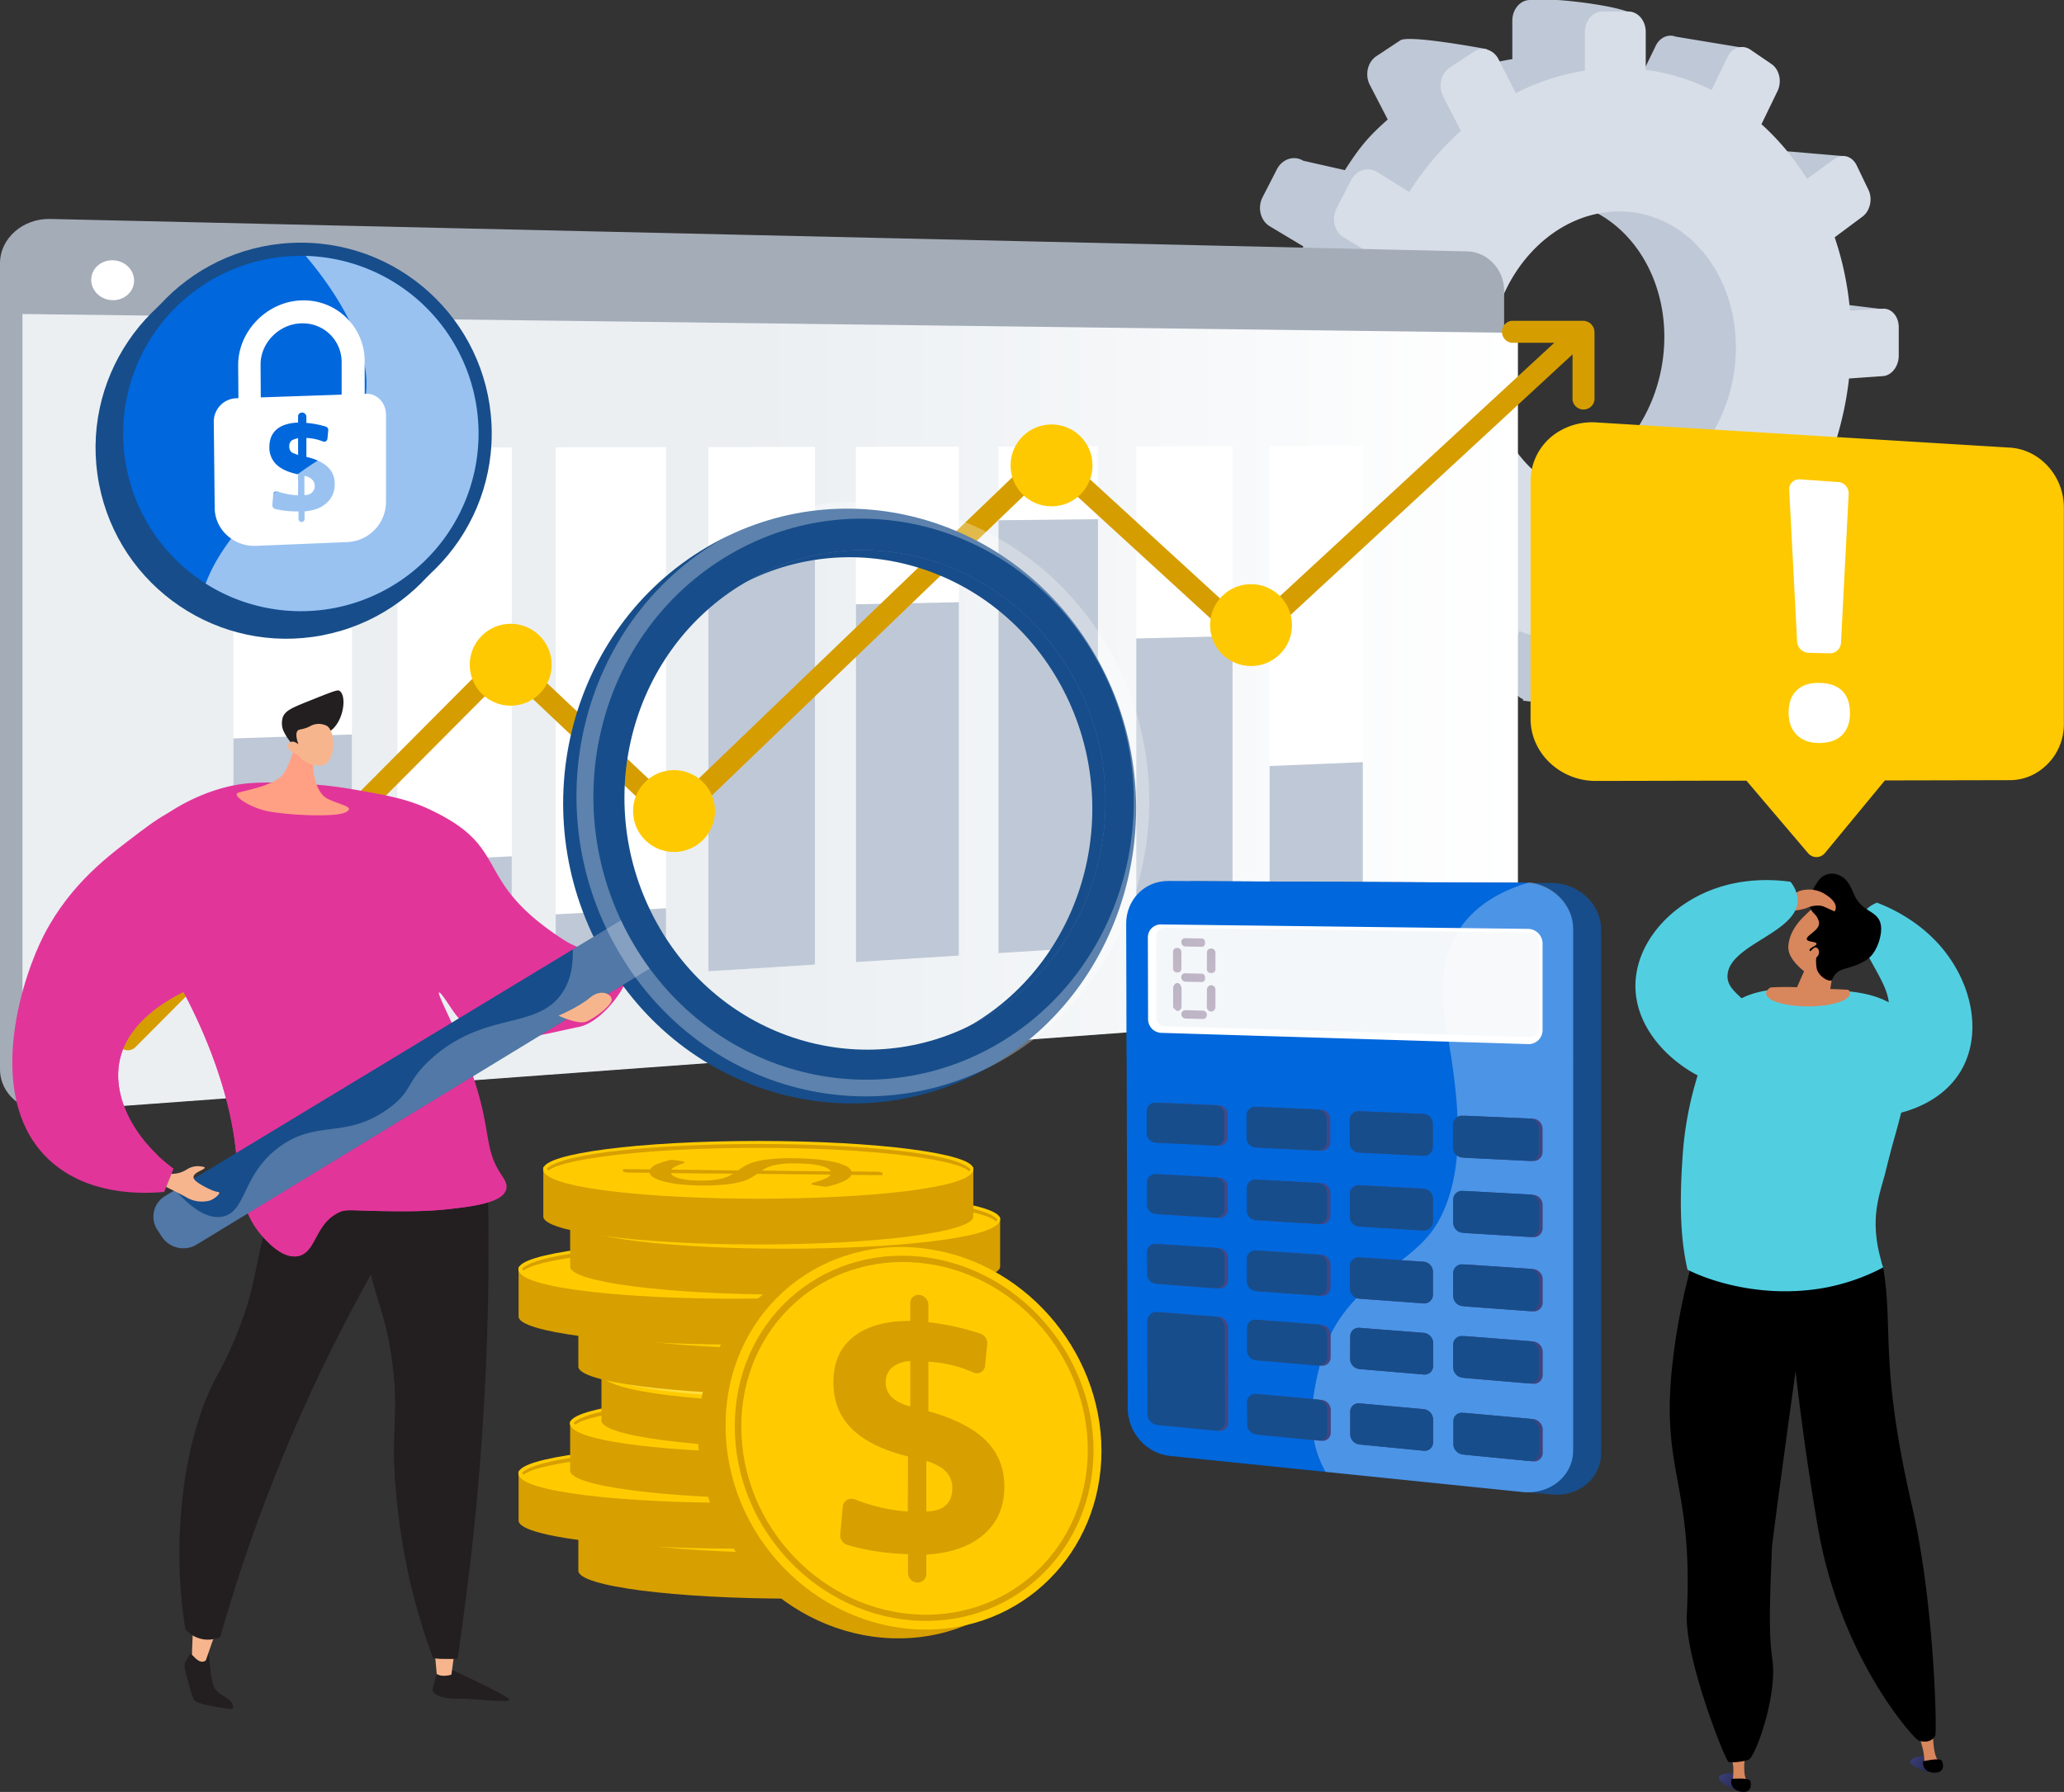 <svg xmlns="http://www.w3.org/2000/svg" xmlns:xlink="http://www.w3.org/1999/xlink" viewBox="0 0 930.37 807.9"><rect x="0" y="0" width="930.37" height="807.9" fill="#333333" stroke="none"/><defs><style>.cls-1{isolation:isolate;}.cls-2{fill:#bfc8d6;}.cls-15,.cls-3{fill:#d8dee8;}.cls-4{fill:#a4acb8;}.cls-5{fill:url(#linear-gradient);}.cls-6{fill:none;}.cls-16,.cls-18,.cls-7{fill:#fff;}.cls-8{fill:#d69d00;}.cls-9{fill:#fec900;}.cls-10{fill:#231f20;}.cls-11{fill:#f7b58e;}.cls-12{fill:#e2359a;}.cls-13{fill:#ffa085;}.cls-14{fill:#174d8a;}.cls-15,.cls-16,.cls-19,.cls-21,.cls-24,.cls-25,.cls-26,.cls-27,.cls-28{opacity:0.3;}.cls-15,.cls-19,.cls-29{mix-blend-mode:multiply;}.cls-16,.cls-18{mix-blend-mode:soft-light;}.cls-17{fill:#0067dc;}.cls-18{opacity:0.6;}.cls-20{fill:#f4f7fa;}.cls-22{fill:url(#linear-gradient-2);}.cls-23{fill:url(#linear-gradient-3);}.cls-24{fill:url(#linear-gradient-4);}.cls-25{fill:url(#linear-gradient-5);}.cls-26{fill:url(#linear-gradient-6);}.cls-27{fill:url(#linear-gradient-7);}.cls-28{fill:url(#linear-gradient-8);}.cls-30{fill:url(#linear-gradient-9);}.cls-31{fill:url(#linear-gradient-10);}.cls-32{fill:url(#linear-gradient-11);}.cls-33{fill:url(#linear-gradient-12);}.cls-34{fill:url(#linear-gradient-13);}.cls-35{fill:url(#linear-gradient-14);}.cls-36{fill:url(#linear-gradient-15);}.cls-37{fill:url(#linear-gradient-16);}.cls-38{fill:url(#linear-gradient-17);}.cls-39{fill:url(#linear-gradient-18);}.cls-40{fill:url(#linear-gradient-19);}.cls-41{fill:url(#linear-gradient-20);}.cls-42{fill:url(#linear-gradient-21);}.cls-43{fill:url(#linear-gradient-22);}.cls-44{fill:url(#linear-gradient-23);}.cls-45{fill:url(#linear-gradient-24);}.cls-46{fill:url(#linear-gradient-25);}.cls-47{fill:url(#linear-gradient-26);}.cls-48{fill:url(#linear-gradient-27);}.cls-49{fill:#d79f00;}.cls-50{fill:url(#linear-gradient-28);}.cls-51{fill:#ffcb00;}.cls-52{fill:#fcb048;}.cls-53{fill:url(#linear-gradient-29);}.cls-54{fill:url(#linear-gradient-30);}.cls-55{fill:url(#linear-gradient-31);}.cls-56{fill:url(#linear-gradient-32);}.cls-57{fill:url(#linear-gradient-33);}.cls-58{fill:#d8865c;}.cls-59{fill:#51cfe1;}.cls-60{fill:url(#linear-gradient-34);}.cls-61{fill:url(#linear-gradient-35);}.cls-62{fill:url(#linear-gradient-36);}</style><linearGradient id="linear-gradient" x1="10.12" y1="320.98" x2="684.22" y2="320.98" gradientUnits="userSpaceOnUse"><stop offset="0.49" stop-color="#ebeff2"/><stop offset="1" stop-color="#fff"/></linearGradient><linearGradient id="linear-gradient-2" x1="-169.99" y1="422.38" x2="-172.66" y2="483.33" gradientTransform="matrix(-1, 0, 0, 1, 375.43, 0)" gradientUnits="userSpaceOnUse"><stop offset="0" stop-color="#311944"/><stop offset="1" stop-color="#a03976"/></linearGradient><linearGradient id="linear-gradient-3" x1="-154.73" y1="422.12" x2="-157.41" y2="483.12" xlink:href="#linear-gradient-2"/><linearGradient id="linear-gradient-4" x1="-170" y1="438.61" x2="-172.86" y2="503.88" xlink:href="#linear-gradient-2"/><linearGradient id="linear-gradient-5" x1="-154.71" y1="437.19" x2="-157.76" y2="506.88" xlink:href="#linear-gradient-2"/><linearGradient id="linear-gradient-6" x1="5566.49" y1="-4792.86" x2="5563.91" y2="-4734.02" gradientTransform="matrix(0, 1, 1, 0, 5320.3, -5125.24)" xlink:href="#linear-gradient-2"/><linearGradient id="linear-gradient-7" x1="5550.6" y1="-4792.86" x2="5548.02" y2="-4734.01" gradientTransform="matrix(0, 1, 1, 0, 5320.3, -5125.24)" xlink:href="#linear-gradient-2"/><linearGradient id="linear-gradient-8" x1="5583.16" y1="-4793.24" x2="5580.38" y2="-4729.91" gradientTransform="matrix(0, 1, 1, 0, 5320.3, -5125.24)" xlink:href="#linear-gradient-2"/><linearGradient id="linear-gradient-9" x1="-127.91" y1="417.16" x2="-446.01" y2="594.11" gradientTransform="matrix(-1, 0, 0, 1, 375.43, 0)" gradientUnits="userSpaceOnUse"><stop offset="0" stop-color="#444b8c"/><stop offset="1" stop-color="#3e4177"/></linearGradient><linearGradient id="linear-gradient-10" x1="-121.1" y1="438.3" x2="-429.22" y2="609.71" xlink:href="#linear-gradient-9"/><linearGradient id="linear-gradient-11" x1="-114.92" y1="458.14" x2="-413.87" y2="624.45" xlink:href="#linear-gradient-9"/><linearGradient id="linear-gradient-12" x1="-106.49" y1="476.75" x2="-396.41" y2="638.03" xlink:href="#linear-gradient-9"/><linearGradient id="linear-gradient-13" x1="-111.8" y1="442.3" x2="-431.45" y2="620.12" xlink:href="#linear-gradient-9"/><linearGradient id="linear-gradient-14" x1="-105.7" y1="463.23" x2="-415.32" y2="635.48" xlink:href="#linear-gradient-9"/><linearGradient id="linear-gradient-15" x1="-100.17" y1="482.87" x2="-400.58" y2="649.99" xlink:href="#linear-gradient-9"/><linearGradient id="linear-gradient-16" x1="-92.38" y1="501.27" x2="-383.71" y2="663.33" xlink:href="#linear-gradient-9"/><linearGradient id="linear-gradient-17" x1="-95.56" y1="466.55" x2="-416.73" y2="645.21" xlink:href="#linear-gradient-9"/><linearGradient id="linear-gradient-18" x1="-90.17" y1="487.29" x2="-401.26" y2="660.35" xlink:href="#linear-gradient-9"/><linearGradient id="linear-gradient-19" x1="-85.29" y1="506.73" x2="-387.13" y2="674.64" xlink:href="#linear-gradient-9"/><linearGradient id="linear-gradient-20" x1="-78.14" y1="524.93" x2="-370.85" y2="687.77" xlink:href="#linear-gradient-9"/><linearGradient id="linear-gradient-21" x1="-79.21" y1="489.91" x2="-401.85" y2="669.39" xlink:href="#linear-gradient-9"/><linearGradient id="linear-gradient-22" x1="-74.52" y1="510.46" x2="-387.04" y2="684.32" xlink:href="#linear-gradient-9"/><linearGradient id="linear-gradient-23" x1="-70.3" y1="529.74" x2="-373.52" y2="698.41" xlink:href="#linear-gradient-9"/><linearGradient id="linear-gradient-24" x1="-62.63" y1="515.49" x2="-386.86" y2="695.85" xlink:href="#linear-gradient-9"/><linearGradient id="linear-gradient-25" x1="-58.68" y1="535.83" x2="-372.73" y2="710.54" xlink:href="#linear-gradient-9"/><linearGradient id="linear-gradient-26" x1="-55.13" y1="554.9" x2="-359.83" y2="724.41" xlink:href="#linear-gradient-9"/><linearGradient id="linear-gradient-27" x1="-57.34" y1="560.55" x2="-350.31" y2="723.53" xlink:href="#linear-gradient-9"/><linearGradient id="linear-gradient-28" x1="356.64" y1="678.6" x2="368.4" y2="777.01" gradientUnits="userSpaceOnUse"><stop offset="0" stop-color="#ffdb44"/><stop offset="1" stop-color="#feef06"/></linearGradient><linearGradient id="linear-gradient-29" x1="-59.9" y1="-615.53" x2="-56.3" y2="-585.42" gradientTransform="translate(299.62 85.74) rotate(180)" gradientUnits="userSpaceOnUse"><stop offset="0" stop-color="#f36f56"/><stop offset="0.31" stop-color="#f99c4c"/><stop offset="0.55" stop-color="#fdb946"/><stop offset="0.68" stop-color="#ffc444"/><stop offset="0.8" stop-color="#ffc244"/><stop offset="0.87" stop-color="#feba46"/><stop offset="0.92" stop-color="#fcad49"/><stop offset="0.96" stop-color="#f99a4d"/><stop offset="1" stop-color="#f68252"/><stop offset="1" stop-color="#f57e53"/></linearGradient><linearGradient id="linear-gradient-30" x1="367.05" y1="610.94" x2="378.81" y2="709.34" xlink:href="#linear-gradient-28"/><linearGradient id="linear-gradient-31" x1="-70.31" y1="-547.87" x2="-66.72" y2="-517.75" xlink:href="#linear-gradient-29"/><linearGradient id="linear-gradient-32" x1="356.64" y1="586.58" x2="368.4" y2="684.98" xlink:href="#linear-gradient-28"/><linearGradient id="linear-gradient-33" x1="-59.9" y1="-523.51" x2="-56.3" y2="-493.39" xlink:href="#linear-gradient-29"/><linearGradient id="linear-gradient-34" x1="2301.99" y1="1029.81" x2="2314.07" y2="1040.55" gradientTransform="translate(-1565.95 91.26) rotate(-8.05)" gradientUnits="userSpaceOnUse"><stop offset="0" stop-color="#444b8c"/><stop offset="1" stop-color="#26264f"/></linearGradient><linearGradient id="linear-gradient-35" x1="2511.54" y1="795.37" x2="2523.62" y2="806.11" gradientTransform="translate(-1739.34)" xlink:href="#linear-gradient-34"/><linearGradient id="linear-gradient-36" x1="1146.72" y1="284.08" x2="1130.12" y2="310.94" gradientTransform="translate(-361.34 421.6) rotate(-13.66)" gradientUnits="userSpaceOnUse"><stop offset="0" stop-color="#ffc444"/><stop offset="1" stop-color="#f36f56"/></linearGradient></defs><g class="cls-1"><g id="Layer_2" data-name="Layer 2"><g id="Layer_1-2" data-name="Layer 1"><path class="cls-2" d="M795,235.49,780.74,227a136.9,136.9,0,0,1-20.24,25.76L767.77,267l4.41-1.35,10.94,30.09-31.93-4.33a6.63,6.63,0,0,1-4.84-3.69l-8.81-17a109.58,109.58,0,0,1-17.43,8.48L719.45,320l-33-4.12.14-.63c-2.85-1.06-4.86-4.09-4.86-7.91V285.76a94.23,94.23,0,0,1-11.81-1.07l-3.26,25.17-33.34-4.11,0-.2a7,7,0,0,1-2.1-.71l-10.69-5.7c-4-2.16-5.43-7.83-3.09-12.65L627,266.72a110.12,110.12,0,0,1-22.95-23l12.14,17s-38.25-2.67-40.66-7.06L569.13,242a10.82,10.82,0,0,1,3.21-13.53l16.46-12a137.4,137.4,0,0,1-8.45-30.39l-20.63-3.3c-4.26-.42-7.53-4.23-7.53-9.12V159.36c0-5.4,4-10,8.86-10.28l18.17-1a152,152,0,0,1,8.26-37L572.34,102c-4.19-2.51-5.63-8.4-3.21-13.12l6.44-12.54c2.41-4.69,7.73-6.42,11.88-3.87l18.77,4.24c6.7-10.4,10.47-15,19.31-22.83l-8.08-15.64c-2.34-4.52-1-10.37,3.09-13l10.69-7.06c4-2.64,39.11,4,39.11,4L650.4,36.82a103.84,103.84,0,0,1,31.3-10.16V9.28c0-5.12,3.6-9.28,8-9.28h11.67C705.75,0,738,3.37,738,8.43L727,24.66c10.54,1.4,2.85,6.26,12.13,10.86l7.21-14.88c1.84-3.78,5.61-5.41,8.95-4.13l29,4.79L781.9,53,762.79,49l-.95,2a114.62,114.62,0,0,1,20.65,24.74L795,66.66a6.34,6.34,0,0,1,4.52-1.25A6.7,6.7,0,0,1,804,68.08l27.15,2.32L810.36,96l-1.62-4.21a8.32,8.32,0,0,1-1.12,1L795,102.17a140.91,140.91,0,0,1,6.95,33.14l15-.85c4-.23,7.17,3.5,7.17,8.34v12.85c0,4.83-3.21,9-7.17,9.25L801.51,166a151.91,151.91,0,0,1-7.66,33.32l13.77,8.46c3.46,2.13,4.64,7.4,2.65,11.79L805,231.27C802.94,235.69,798.49,237.58,795,235.49Zm-44.78-83.58c0-35.06-24.16-62.59-54.64-61.48-31.26,1.15-57.18,31.83-57.18,68.5s25.92,64.1,57.18,61.32C726.05,217.53,750.21,187,750.21,151.91ZM829.05,137l21.62,2.63-21.62,10.23Zm-18.69,82.67,20.49,12.46-3.61,8.44-24.74-3.34Z"/><path class="cls-3" d="M855.88,147.52v12.82c0,4.82-3.18,8.95-7.12,9.23l-15.29,1.08a151.76,151.76,0,0,1-7.61,33.23l13.69,8.43c3.44,2.12,4.62,7.38,2.64,11.76l-5.29,11.68c-2,4.41-6.43,6.3-9.91,4.21l-14.16-8.51a136,136,0,0,1-20.14,25.7l8.5,16.7a10.63,10.63,0,0,1-2.73,12.53l-9.52,7.71c-3.6,2.92-8.22,2-10.31-2l-8.76-17A106.19,106.19,0,0,1,741.77,287v21.22c0,5.06-3.51,9.61-7.84,10.16l-11.61,1.49c-4.39.56-8-3.13-8-8.24V290.14a93.71,93.71,0,0,1-29.42-5.57l-9.45,19.8c-2.28,4.77-7.34,6.93-11.31,4.81l-10.63-5.68c-4-2.15-5.4-7.8-3.07-12.61L660,271.17a109.86,109.86,0,0,1-22.82-22.9l-16.54,12.31c-4.12,3.07-9.42,2-11.81-2.35l-6.4-11.68a10.81,10.81,0,0,1,3.19-13.5L622,221.12a138.58,138.58,0,0,1-9.05-34.87l-18.53,1.32c-4.86.34-8.82-3.74-8.82-9.12v-14.3c0-5.38,4-10,8.82-10.25l18.06-1A151.57,151.57,0,0,1,620.67,116l-15-9c-4.17-2.51-5.6-8.38-3.19-13.09l6.4-12.5c2.39-4.69,7.69-6.41,11.81-3.87l14.54,9A133.75,133.75,0,0,1,658.5,59l-8-15.6c-2.33-4.51-1-10.33,3.07-13l10.63-7c4-2.64,9-1.13,11.31,3.35l7.75,15.25a102.76,102.76,0,0,1,31.12-10.15V14.45c0-5.11,3.58-9.25,8-9.26h11.61c4.33,0,7.84,4.09,7.84,9.15V31.47a94.44,94.44,0,0,1,29.69,9.12l7.17-14.84c2.09-4.32,6.71-5.83,10.31-3.38l9.52,6.5c3.57,2.43,4.78,7.87,2.73,12.17L794,56a114.38,114.38,0,0,1,20.52,24.65L827,71.61c3.48-2.53,7.91-1.21,9.91,2.94l5.29,11c2,4.12.8,9.53-2.64,12.09L827,107a140.64,140.64,0,0,1,6.91,33.05l14.89-.86C852.7,139,855.88,142.7,855.88,147.52Zm-73.41,9.12c0-35-24-62.4-54.33-61.27-31.08,1.15-56.85,31.75-56.85,68.32s25.77,63.9,56.85,61.11C758.44,222.08,782.47,191.59,782.47,156.64Z"/><path class="cls-4" d="M661.6,113.35l-639-14.63C10.45,98.44,0,107.37,0,118.68V482c0,11.31,10.09,19.73,22.28,18.84l639.27-46.76c8.7-.63,16.45-8.85,16.45-18.34V130.89C678,121.41,670.3,113.55,661.6,113.35Z"/><path class="cls-5" d="M10.12,141.57V481.5c0,11.28,9.9,19.71,22.05,18.82l636.36-46.61c8.68-.64,15.69-8.83,15.69-18.31V150.08Z"/><path class="cls-6" d="M668.53,113.5,32.17,98.93c-12.15-.28-22.05,8.64-22.05,19.92v34.84l674.1,6.56V131C684.22,121.54,677.21,113.7,668.53,113.5Z"/><path class="cls-7" d="M60.44,126.5c0,5-4.31,8.91-9.64,8.84s-9.69-4.18-9.69-9.16,4.34-8.93,9.69-8.84S60.44,121.54,60.44,126.5Z"/><polygon class="cls-7" points="158.64 447.97 105.22 451.31 105.22 201.97 158.64 201.87 158.64 447.97"/><polygon class="cls-2" points="158.64 447.97 105.22 451.31 105.22 332.93 158.64 331.13 158.64 447.97"/><polygon class="cls-7" points="230.68 443.46 179.16 446.68 179.16 201.83 230.68 201.74 230.68 443.46"/><polygon class="cls-2" points="230.68 443.46 179.16 446.68 179.16 388.56 230.68 386.07 230.68 443.46"/><polygon class="cls-7" points="300.21 439.1 250.49 442.22 250.49 201.7 300.21 201.61 300.21 439.1"/><polygon class="cls-2" points="300.21 439.1 250.49 442.22 250.49 412.24 300.21 409.51 300.21 439.1"/><polygon class="cls-7" points="367.35 434.9 319.33 437.91 319.33 201.58 367.35 201.49 367.35 434.9"/><polygon class="cls-2" points="367.35 434.9 319.33 437.91 319.33 252.77 367.35 252.05 367.35 434.9"/><polygon class="cls-7" points="432.21 430.84 385.81 433.75 385.81 201.46 432.21 201.37 432.21 430.84"/><polygon class="cls-2" points="432.21 430.84 385.81 433.75 385.81 272.45 432.21 271.51 432.21 430.84"/><polygon class="cls-7" points="494.92 426.92 450.06 429.72 450.06 201.34 494.92 201.26 494.92 426.92"/><polygon class="cls-2" points="494.92 426.92 450.06 429.72 450.06 234.55 494.92 234.07 494.92 426.92"/><polygon class="cls-7" points="555.59 423.12 512.19 425.83 512.19 201.23 555.59 201.15 555.59 423.12"/><polygon class="cls-2" points="555.59 423.12 512.19 425.83 512.19 287.87 555.59 286.77 555.59 423.12"/><polygon class="cls-7" points="614.3 419.44 572.29 422.07 572.29 201.12 614.3 201.04 614.3 419.44"/><polygon class="cls-2" points="614.3 419.44 572.29 422.07 572.29 345.36 614.3 343.62 614.3 419.44"/><path class="cls-8" d="M713.82,144.64h-32.5a5,5,0,0,0,0,9.9h19.3L562.93,281.71l-86.71-79.45a4.78,4.78,0,0,0-6.54.08l-166,159.51-72.09-68a4.78,4.78,0,0,0-6.67.1L54.28,465.37a4.78,4.78,0,0,0,6.78,6.74L228.4,304l72,68a4.78,4.78,0,0,0,6.59,0L473.07,212.34l86.65,79.38a4.66,4.66,0,0,0,6.37,0L708.84,159.76v20.58a5,5,0,0,0,9.9,0V149.75A5.19,5.19,0,0,0,713.82,144.64Z"/><circle class="cls-9" cx="230.2" cy="299.7" r="18.46"/><circle class="cls-9" cx="303.82" cy="365.66" r="18.46"/><circle class="cls-9" cx="473.99" cy="209.83" r="18.46"/><circle class="cls-9" cx="563.92" cy="281.83" r="18.46"/><path class="cls-10" d="M204.1,753s25,11.45,25.45,13.27-16.12-.65-22.87-.4-12.3-1.76-11.68-4.62,3-10,3-10Z"/><path class="cls-11" d="M205,743.71,203.49,755s-4,1.4-6.63-.28l-1.11-12.38Z"/><path class="cls-10" d="M87,743.7l-2.93,4.67a5.58,5.58,0,0,0-.68,4.38c1,3.89,3,11.48,3.91,13.46,1.21,2.7,17.42,4.34,17.42,4.34s1.46-2-1.91-4.5-5.52-2.86-6.7-6.49-1.95-13.89-1.95-13.89Z"/><path class="cls-11" d="M99.15,731.83c-1.07.85-6.31,16.65-6.31,16.65s-1.7,2.15-4.89-1S86.5,746,86.5,746l.64-15.55Z"/><path class="cls-10" d="M219.38,517c1.24,33.67,1.21,70.25-.82,109.32-2.29,44-6.77,84.66-12.38,121.51q-3.09.1-6.47,0c-1.52,0-3-.12-4.42-.22a280.93,280.93,0,0,1-9.22-29.73,285,285,0,0,1-6.4-34.8c-4.74-38.14.93-41.46-2.92-69.73-3.41-25-8.34-26-14.05-61.57-6.19-38.58-1.5-44.35.78-46.43C173.19,496.46,195.93,502.57,219.38,517Z"/><path class="cls-10" d="M163.48,505.34c9.26-8.47,30.37-3.28,52.66,9.73-25.74,27.67-28.58,45.65-25.53,57.33,3.44,13.21,14,17,13.93,31.46-.09,17.73-16.1,22.38-15.8,41.15.19,12.4,7.22,12.29,8.84,27.62,1.93,18.13-7.27,24.35-4.33,37.77,1.26,5.78,4.9,13.33,15.29,21.12-.77,5.51-1.55,11-2.36,16.31-2.06,0-4.22.06-6.47,0-1.52,0-3-.12-4.42-.22a280.93,280.93,0,0,1-9.22-29.73,285,285,0,0,1-6.4-34.8c-4.74-38.14.93-41.46-2.92-69.73-3.41-25-8.34-26-14.05-61.57C156.51,513.19,161.2,507.42,163.48,505.34Z"/><path class="cls-10" d="M203.48,516.39A756,756,0,0,0,99.31,738a13.47,13.47,0,0,1-7.4,1.13,13.71,13.71,0,0,1-8.37-4.55,218.13,218.13,0,0,1-1.8-53.69,185.18,185.18,0,0,1,7.65-40.33c6.15-19.67,10.35-20.76,18.36-41.57,8.31-21.59,6.32-27,14.3-54a357.26,357.26,0,0,1,17.79-47.38Z"/><path class="cls-12" d="M53.38,398.37c.25,6.89,4.2,10.8,9.89,18.22C82,441.06,101.2,479.74,105.88,515c2,15.19,1.4,30.23,12.74,42.72,2.18,2.39,9,10,15.84,8.56,8.07-1.69,7.35-14.3,18.08-19.57,3.52-1.73,4.74-.93,20.17-.7,9.64.13,19.39.25,29.85-.94,9.9-1.12,24.17-2.74,25.67-9,.59-2.48-1.11-4.68-2.48-6.79-6.05-9.3-5.2-15.84-8.45-29.81-6.06-26.09-19.66-49.18-19.48-51.89a.19.19,0,0,1,0-.08.14.14,0,0,1,0-.07.33.33,0,0,0,0-.06.1.1,0,0,1,.05,0c.71-.36,3.63,4.29,6.25,8.13.21.3.41.6.64.9,10.1,13.93,23.41,13.34,39.65,10.11,5.23-1,10.76-2.35,16.59-3.53,10.39-2.13,22.42-18.27,22.63-26.13.23-8.23-15.3-3.85-29.81-13.29-42.21-27.47-22.16-41.24-61.16-59.08-9.68-4.43-19.17-6.09-32.8-8.47-5.61-1-10.85-1.67-15.75-2.13-12.3-1.16-25.41-1.38-32.73-.68C84.74,355.76,52.66,378.12,53.38,398.37Z"/><path class="cls-13" d="M133.79,332.18s-1.68,9.35-5.54,16c-3.48,6-17.89,8.17-20.89,9.22s4.53,6.28,12.54,8.17,31.43,3.14,36,.61-3-3.29-8.49-6.18-7.36-14.68-5.65-19.68S133.79,332.18,133.79,332.18Z"/><path class="cls-10" d="M149,329.48c5.81-4.16,7.42-15.39,4.19-17.91-.92-.72-1.8-.39-14.92,4.87-6.51,2.62-9.71,4-10.77,6.88a9.11,9.11,0,0,0,.18,6,22.76,22.76,0,0,0,2.66,4.44c1.41,2,1.32,2,1.75,2.55a32,32,0,0,0,6.7,6.56,23,23,0,0,1,1.07-3.71,20.21,20.21,0,0,1,2.37-4.42C144.53,331.69,147.12,330.83,149,329.48Z"/><path class="cls-11" d="M134.12,340.16A12.06,12.06,0,0,0,145,345.05c6.31-.68,6.61-14.91,2.44-17.74a8,8,0,0,0-6.27-.53c-1.28.42-1.7,1-3.8,1.62s-2.51.4-3.08.93c-.72.66-1.19,2.21.23,6.3-1.26-1.17-2.73-1.57-3.74-1a2.05,2.05,0,0,0-.8.85C129.13,337.1,130.69,339.11,134.12,340.16Z"/><path class="cls-12" d="M191.47,437.65q3.18,5,6.35,10h0s0-.06,0-.09,0,0,0-.07a.33.33,0,0,0,0-.06.1.1,0,0,1,.05,0c.71-.36,3.63,4.29,6.25,8.13.21.3.41.6.64.9,10.1,13.93,23.41,13.34,39.65,10.11-7.69-1.61-12.67-3.15-18.37-7.75-14.51-11.69-16.68-29.48-25.12-29.26C197,429.59,193.77,433.66,191.47,437.65Z"/><path class="cls-12" d="M74,537.38c-10.68,1-34.72,1.39-51.72-14.34C-6,496.86,8,447,17.86,425.59c11.3-24.57,29.27-38.33,40.2-46.69,13.55-10.37,21.83-16.7,31.78-15.28,25.74,3.66,43.57,56.42,29.44,71.52-4.63,4.95-9.21,2.15-22.6,6.41-4.36,1.39-36.9,11.76-42.56,35.72-4,16.78,6.13,36.42,24.09,49.61Q76.11,532.13,74,537.38Z"/><path class="cls-12" d="M193.68,528.69c-12.09-7.64-13.88-15.38-27.42-20.61-17.58-6.8-26,1.84-34.75-5.13-10.38-8.3-1.19-22.75-9-47.83-1.32-4.26-11.33-36.59-34.3-40.71-10.71-1.92-24.85,2.18-30.3,11.26-4.27,7.1-.3,12.39-5.48,20.24s-11.38,5.92-18,12.45C24,468.74,22.38,490.62,31.85,503c4.42,5.77,10.16,8.06,21,12.35a100.56,100.56,0,0,0,18,5.29C57.6,508,50.73,491.57,54.12,477.27c3.53-14.94,17.5-24.59,28.58-30.08,11.09,20.87,20.15,45.05,23.17,67.83,2,15.18,1.41,30.23,12.75,42.71,2.18,2.41,9.06,10,15.84,8.57,8.08-1.69,7.35-14.31,18.08-19.57,3.53-1.73,4.74-.93,20.17-.71,9.64.14,19.39.26,29.85-.93,8.8-1,21.05-2.4,24.7-7.09C211.36,537.57,200.75,533.16,193.68,528.69Z"/><path class="cls-14" d="M73,557.65l-2.11-3.25a10.84,10.84,0,0,1,3.65-15.24L285,411.84l12.93,21.79L88.7,561.08A11.61,11.61,0,0,1,73,557.65Z"/><path class="cls-14" d="M495.47,298.53C460.56,234.06,381.69,209.86,319,246.46c-63.8,37.27-84.29,121.83-45.56,186.82,37.83,63.47,117.25,82.75,177.22,45C509.64,441.18,529.58,361.54,495.47,298.53ZM291.79,422.17c-32.2-54.45-15-125.12,38.21-156.41,52.43-30.82,118.71-10.84,148.21,43.25,28.94,53,12.16,120.24-37.65,151.42C390,492.06,323.36,475.54,291.79,422.17Z"/><path class="cls-15" d="M285,411.84l-26.83,16.23c.35,9.78-2.18,16.08-5.26,20.31-11.61,15.9-34.59,7.59-58.34,28.81-11.91,10.65-8.15,14.55-19.75,22.81-19.19,13.66-31.83,4.68-48.76,17-17.12,12.44-14.82,29.36-25.78,31.51-4.68.92-11.49-.93-21.35-12l-4.4,2.67a10.84,10.84,0,0,0-3.65,15.24L73,557.65a11.61,11.61,0,0,0,15.72,3.43L297.92,433.63Z"/><path class="cls-16" d="M501.39,295.33C466.48,230.86,387.61,206.66,325,243.26c-63.8,37.27-84.3,121.83-45.56,186.82,37.82,63.47,117.24,82.75,177.22,45C515.56,438,535.5,358.34,501.39,295.33ZM297.71,419c-32.2-54.45-15-125.12,38.21-156.41,52.43-30.82,118.7-10.84,148.21,43.25,28.94,53.05,12.15,120.25-37.65,151.42C395.93,488.86,329.27,472.34,297.71,419Z"/><path class="cls-14" d="M495.29,299c-33-60.8-107.42-83.49-166.45-48.93-60,35.16-79.36,114.79-43,176,35.61,59.9,110.51,78.21,167.16,42.63C508.76,433.78,527.59,358.52,495.29,299ZM297.71,419c-32.2-54.45-15-125.12,38.21-156.41,52.43-30.82,118.7-10.84,148.21,43.25,28.94,53.05,12.15,120.25-37.65,151.42C395.93,488.86,329.27,472.34,297.71,419Z"/><path class="cls-11" d="M74.89,535.13l2.38-5.91a12.14,12.14,0,0,0,7.07-2.05,9.21,9.21,0,0,1,5.71-1.36c.9.24,4.28.1.42,1.94s-3.82,3.2-2.21,4.71,7.72,4.75,9.92,4.91-1.78,3.56-4,4a13.72,13.72,0,0,1-10.36-1.67C82.18,538.73,74.89,535.13,74.89,535.13Z"/><path class="cls-11" d="M251.74,457.92s9.21-3.89,14.12-8.06,9.65-1.83,9.87.74-8.05,8.8-11.73,10.08S251.74,457.92,251.74,457.92Z"/><circle class="cls-14" cx="129.12" cy="201.94" r="86.03" transform="translate(-35.86 28.06) rotate(-10.9)"/><circle class="cls-14" cx="135.61" cy="195.45" r="86.04"/><path class="cls-17" d="M215.71,195.45a80.1,80.1,0,1,1-80.1-80.1c.74,0,1.48,0,2.21,0A80.1,80.1,0,0,1,215.71,195.45Z"/><path class="cls-18" d="M215.71,195.45a80.11,80.11,0,0,1-123,67.66c7.53-20.5,29.31-42.49,51.85-56.28,41.73-25.51,10-71.61-6.76-91.45A80.1,80.1,0,0,1,215.71,195.45Z"/><path class="cls-7" d="M137.21,214.54l0,8.66a4.64,4.64,0,0,0,3.45-1.17,3.83,3.83,0,0,0,1.21-3,3.89,3.89,0,0,0-1.18-2.8A6.49,6.49,0,0,0,137.21,214.54Z"/><path class="cls-7" d="M130.41,201.28a3.22,3.22,0,0,0,.9,2.51c.69.66,3.07,1.12,3.07,1.52l0-7.83c0,.1-2.24.54-3,1.2A3.18,3.18,0,0,0,130.41,201.28Z"/><path class="cls-7" d="M164.92,177.55l-58.56,2a10.56,10.56,0,0,0-10,10.3L96.78,229c.08,9.87,8.67,17.5,18.6,17.1l41.34-1.71A18.22,18.22,0,0,0,174,225.94V187.1C174,181.81,170.22,177.37,164.92,177.55ZM147.29,226.7c-2.34,2.15-5.37,3.44-10,3.87l0,3.26a1.45,1.45,0,0,1-1.42,1.56H136a1.49,1.49,0,0,1-1.45-1.57v-3.23h-.75a44.74,44.74,0,0,1-5.78-.39,37,37,0,0,1-4-.75,1.66,1.66,0,0,1-1.27-1.71l.4-4.8a1.57,1.57,0,0,1,2.12-1.33,31.77,31.77,0,0,0,3.51,1,31,31,0,0,0,5.59.71v-9.45q-6.48-1.35-9.69-4.36a10.5,10.5,0,0,1-3.25-7.93c0-3.39,1-6,3.29-8s5.93-2.94,9.65-3.07v-3a1.75,1.75,0,0,1,1.86-1.51,2,2,0,0,1,1.87,1.67l0,3a37.76,37.76,0,0,1,5,.72c1.28.25,2.46.57,3.72.93a1.66,1.66,0,0,1,1.15,1.75l-.38,3.75a1.45,1.45,0,0,1-2,1.23,22.47,22.47,0,0,0-2.55-.86,21.62,21.62,0,0,0-4.65-.72l-.28,0,0,8.52c4.66,1.08,7.62,2.65,9.76,4.69a10.16,10.16,0,0,1,3,7.75A10.83,10.83,0,0,1,147.29,226.7Z"/><path class="cls-7" d="M117.58,184.77l-.12-20.35c-.06-9.88,8.37-18.33,18.24-18.63H136a17.45,17.45,0,0,1,18,17.46l0,20.27,10.39-.35,0-20.25a27.41,27.41,0,0,0-28.08-27.49h-.36c-15.49.46-28.7,13.82-28.59,29.32l.15,20.37Z"/><path class="cls-14" d="M519,416.78l.64,219a22.3,22.3,0,0,0,19.6,21.62l160.08,16.39c12.33,1.26,22.42-7.27,22.42-18.82V419.25c0-10.94-9-20-20.31-21.06-.73-.07-1.46-.1-2.21-.1l-160.67-.77A19.33,19.33,0,0,0,519,416.78Z"/><path class="cls-17" d="M507.66,416.62l.67,218.29c0,10.71,8.21,20.39,19,21.5l159,16.28c12.24,1.25,22.77-7.2,22.77-18.71l0-234.91c0-10.9-9.14-19.9-20.42-21-.72-.07-1.71-.09-2.44-.1l-159.59-.76C515.78,397.17,507.62,405.84,507.66,416.62Z"/><g class="cls-19"><path class="cls-17" d="M507.66,416.31l.16,54.86,201.26,6.62V418.74c0-10.65-8.72-19.31-19.63-20.73a28.91,28.91,0,0,0-3.23,0l-159.59-.76A18.6,18.6,0,0,0,507.66,416.31Z"/><path class="cls-17" d="M507.77,454.31l.07,22.8c19.53,6.18,55.46,11.17,96.7,12.76,18.21.7,35.81.68,51.72,0,21.19-.88,39.08-2.88,52.82-5.72V459.64c-5.17-1.27-9.92-2.45-15.56-3.57-12.26-2.42-27-4.45-43.13-6-14.4-1.34-30-2.25-46.16-2.62-20.75-.48-40,0-56.57,1.2l-3.83.3c-4,.32-7.76.69-11.37,1.1l-3.78.45c-2.83.36-5.27.75-7.85,1.16C515.89,452.48,511.5,453.35,507.77,454.31Z"/></g><path class="cls-7" d="M517.51,459.59a6.16,6.16,0,0,0,5.94,6.08l165.17,5.06a6.28,6.28,0,0,0,6.71-6.1V425.18a6.63,6.63,0,0,0-6.72-6.39l-165.29-2a5.81,5.81,0,0,0-5.91,5.84Z"/><path class="cls-20" d="M521.27,458.87a3.88,3.88,0,0,0,3.75,3.84l164.37,4.85a4,4,0,0,0,4.24-3.86l0-39.26a4.19,4.19,0,0,0-4.24-4L524.9,418.31a3.67,3.67,0,0,0-3.74,3.69Z"/><g class="cls-21"><path class="cls-22" d="M544,437a1.77,1.77,0,0,0,1.88,1.71H546a1.68,1.68,0,0,0,1.87-1.63l0-7.61a1.85,1.85,0,0,0-1.88-1.82h-.09a1.77,1.77,0,0,0-1.87,1.75Z"/><path class="cls-23" d="M528.75,436.72a1.79,1.79,0,0,0,1.86,1.74h.08a1.68,1.68,0,0,0,1.85-1.66l0-7.59a1.85,1.85,0,0,0-1.86-1.83h-.08a1.77,1.77,0,0,0-1.85,1.77Z"/></g><path class="cls-24" d="M544,454a2.08,2.08,0,0,0,1.87,2.07H546a2,2,0,0,0,1.87-2l0-7.83a2,2,0,0,0-1.88-2.05h-.09a2,2,0,0,0-1.86,2Z"/><path class="cls-25" d="M528.8,453.71c0,1,.83,1.34,1.85,2.15h.09a2,2,0,0,0,1.85-2.05l0-8.18c0-1-.84-2.41-1.86-2.43h-.09c-1,0-1.85,1.33-1.84,2.35Z"/><path class="cls-26" d="M532.5,440.71a1.93,1.93,0,0,0,1.89,1.89l7.33.17c1,0,1.48-.79,1.48-1.81v-.09c0-1-.45-1.87-1.48-1.89l-7.54-.16a1.66,1.66,0,0,0-1.68,1.8Z"/><path class="cls-27" d="M532.5,424.85a1.9,1.9,0,0,0,1.87,1.88l7.34.13c1,0,1.49-.8,1.49-1.83V425c0-1-.47-1.87-1.5-1.88l-7.53-.12a1.67,1.67,0,0,0-1.67,1.82Z"/><path class="cls-28" d="M532.5,457.31a2,2,0,0,0,1.91,1.9l7.73.22a1.82,1.82,0,0,0,1.88-1.8v-.09a1.92,1.92,0,0,0-1.87-1.9l-7.75-.21a1.83,1.83,0,0,0-1.9,1.79Z"/><path class="cls-16" d="M592.22,648.89a44.64,44.64,0,0,0,3.34,10.84c.58,1.24,1.23,2.54,1.94,3.86l88.84,9.1c12.24,1.25,22.77-7.2,22.77-18.71l0-235.24c0-10.65-8.72-19.49-19.63-20.91l-.92.24c-11.47,3.47-24,9.93-31.42,22-4.66,7.55-7.42,17.32-6.8,30a83.4,83.4,0,0,0,1.16,10.45q.56,3.21,1.11,6.56.7,4.19,1.38,8.54c.72,4.64,1.38,9.4,1.91,14.21.51,4.61.89,9.27,1.09,13.92l.09,2.69q.11,4.36,0,8.67c-.08,2-.19,3.91-.36,5.84-.95,10.87-3.51,21.21-8.63,30.18-3.87,6.78-9.7,11.93-15.82,16.69-1.61,1.25-3.24,2.48-4.86,3.7A129.46,129.46,0,0,0,611.75,585l-.35.36A75.38,75.38,0,0,0,605,593a55.61,55.61,0,0,0-5.55,9.49c-.59,1.28-1.13,2.57-1.64,3.89-.87,2.26-1.62,4.57-2.28,6.94-.29,1.06-.58,2.14-.85,3.23a.5.5,0,0,0,0,.13A111.1,111.1,0,0,0,592,630.12,62.17,62.17,0,0,0,592.22,648.89Z"/><g class="cls-29"><path class="cls-30" d="M656.6,517.62A4.57,4.57,0,0,0,661,522l29.81,1.47a4.14,4.14,0,0,0,4.52-4v-10.7a4.62,4.62,0,0,0-4.53-4.43L661,503.07a4.09,4.09,0,0,0-4.42,4Z"/><path class="cls-31" d="M608.43,515.32a4.45,4.45,0,0,0,4.27,4.32l28.78,1.42a4,4,0,0,0,4.36-3.95V506.6a4.5,4.5,0,0,0-4.37-4.36L612.67,501a4,4,0,0,0-4.26,3.93Z"/><path class="cls-32" d="M563.44,513.17a4.37,4.37,0,0,0,4.14,4.25l27.83,1.37a3.93,3.93,0,0,0,4.22-3.89l0-10.34a4.4,4.4,0,0,0-4.23-4.28l-27.84-1.18a3.87,3.87,0,0,0-4.12,3.87Z"/><path class="cls-33" d="M518.41,511a4.25,4.25,0,0,0,4,4.17l26.91,1.33a3.82,3.82,0,0,0,4.07-3.83l0-10.16a4.29,4.29,0,0,0-4.09-4.21l-26.91-1.14a3.77,3.77,0,0,0-4,3.81Z"/><path class="cls-34" d="M656.63,551.5a4.64,4.64,0,0,0,4.42,4.45l29.79,1.83a4.07,4.07,0,0,0,4.52-4V543.13a4.69,4.69,0,0,0-4.53-4.48L661,537a4,4,0,0,0-4.41,3.94Z"/><path class="cls-35" d="M608.48,548.61a4.51,4.51,0,0,0,4.27,4.37l28.76,1.77a4,4,0,0,0,4.37-3.9v-10.5a4.58,4.58,0,0,0-4.38-4.4l-28.77-1.57a3.91,3.91,0,0,0-4.26,3.87Z"/><path class="cls-36" d="M563.52,545.92a4.4,4.4,0,0,0,4.13,4.29l27.82,1.71a3.87,3.87,0,0,0,4.22-3.84l0-10.32a4.47,4.47,0,0,0-4.23-4.33l-27.83-1.52a3.82,3.82,0,0,0-4.12,3.82Z"/><path class="cls-37" d="M518.5,543.22a4.32,4.32,0,0,0,4,4.22l26.9,1.65a3.76,3.76,0,0,0,4.07-3.78l0-10.15a4.35,4.35,0,0,0-4.09-4.25l-26.9-1.47a3.71,3.71,0,0,0-4,3.76Z"/><path class="cls-38" d="M656.66,584.56a4.71,4.71,0,0,0,4.42,4.5l29.78,2.18a4,4,0,0,0,4.52-3.9V576.66a4.77,4.77,0,0,0-4.52-4.54l-29.79-2a4,4,0,0,0-4.41,3.88Z"/><path class="cls-39" d="M608.53,581.1a4.6,4.6,0,0,0,4.27,4.42l28.75,2.1a3.9,3.9,0,0,0,4.36-3.84V573.29a4.64,4.64,0,0,0-4.37-4.45l-28.76-1.91a3.85,3.85,0,0,0-4.25,3.82Z"/><path class="cls-40" d="M563.59,577.87a4.47,4.47,0,0,0,4.13,4.34l27.81,2a3.8,3.8,0,0,0,4.21-3.78l0-10.32a4.5,4.5,0,0,0-4.22-4.37l-27.82-1.85a3.75,3.75,0,0,0-4.11,3.76Z"/><path class="cls-41" d="M518.6,574.64a4.35,4.35,0,0,0,4,4.26l26.88,2a3.69,3.69,0,0,0,4.07-3.72l0-10.14a4.42,4.42,0,0,0-4.09-4.3l-26.89-1.78a3.65,3.65,0,0,0-4,3.7Z"/><path class="cls-42" d="M656.69,616.8a4.76,4.76,0,0,0,4.41,4.54l29.77,2.53a4,4,0,0,0,4.52-3.85V609.36a4.83,4.83,0,0,0-4.52-4.59l-29.77-2.32a3.91,3.91,0,0,0-4.41,3.82Z"/><path class="cls-43" d="M608.58,612.78a4.66,4.66,0,0,0,4.27,4.47l28.74,2.44A3.86,3.86,0,0,0,646,615.9l0-10.48a4.7,4.7,0,0,0-4.36-4.5l-28.75-2.24a3.79,3.79,0,0,0-4.25,3.76Z"/><path class="cls-44" d="M563.66,609a4.52,4.52,0,0,0,4.13,4.38l27.8,2.36a3.75,3.75,0,0,0,4.21-3.73l0-10.31a4.58,4.58,0,0,0-4.23-4.41l-27.8-2.18a3.71,3.71,0,0,0-4.11,3.72Z"/><path class="cls-45" d="M656.72,651.36a4.85,4.85,0,0,0,4.41,4.6l29.75,2.89a3.9,3.9,0,0,0,4.52-3.78V644.41a4.92,4.92,0,0,0-4.52-4.64l-29.76-2.69a3.86,3.86,0,0,0-4.41,3.77Z"/><path class="cls-46" d="M608.64,646.75a4.7,4.7,0,0,0,4.26,4.51l28.73,2.8a3.79,3.79,0,0,0,4.35-3.73V639.86a4.78,4.78,0,0,0-4.37-4.55l-28.73-2.6a3.75,3.75,0,0,0-4.25,3.71Z"/><path class="cls-47" d="M563.73,642.45a4.61,4.61,0,0,0,4.13,4.43l27.79,2.71a3.71,3.71,0,0,0,4.21-3.68l0-10.29a4.66,4.66,0,0,0-4.23-4.47l-27.79-2.52a3.67,3.67,0,0,0-4.11,3.66Z"/><path class="cls-48" d="M522.77,591.64l26.87,2.1c2.26.18,4,2.72,4,4.94v10.47l0,21.52,0,6.33v4.13a3.77,3.77,0,0,1-3.93,4l-26.86-2.61a5,5,0,0,1-4.13-4.72v-4.08l0-6.24-.06-21.24v-4.71l0-5.63C518.65,593.7,520.56,591.47,522.77,591.64Z"/></g><path class="cls-14" d="M654.94,517.54a4.57,4.57,0,0,0,4.42,4.4l29.77,1.47a4.14,4.14,0,0,0,4.52-4V508.7a4.62,4.62,0,0,0-4.52-4.43L659.34,503a4.09,4.09,0,0,0-4.41,4Z"/><path class="cls-14" d="M608.43,515.32a4.45,4.45,0,0,0,4.27,4.32l28.78,1.42a4,4,0,0,0,4.36-3.95V506.6a4.5,4.5,0,0,0-4.37-4.36L612.67,501a4,4,0,0,0-4.26,3.93Z"/><path class="cls-14" d="M561.89,513.1a4.34,4.34,0,0,0,4.13,4.24l27.8,1.37a3.91,3.91,0,0,0,4.21-3.89V504.49a4.4,4.4,0,0,0-4.23-4.28L566,499a3.87,3.87,0,0,0-4.11,3.87Z"/><path class="cls-14" d="M516.91,511a4.24,4.24,0,0,0,4,4.17l26.87,1.32a3.81,3.81,0,0,0,4.07-3.82l0-10.16a4.27,4.27,0,0,0-4.09-4.2l-26.88-1.14a3.76,3.76,0,0,0-4,3.8Z"/><path class="cls-14" d="M655,551.4a4.64,4.64,0,0,0,4.41,4.45l29.76,1.83a4.08,4.08,0,0,0,4.52-4V543a4.69,4.69,0,0,0-4.52-4.49l-29.76-1.62a4,4,0,0,0-4.41,3.93Z"/><path class="cls-14" d="M608.48,548.61a4.51,4.51,0,0,0,4.27,4.37l28.76,1.77a4,4,0,0,0,4.37-3.9v-10.5a4.58,4.58,0,0,0-4.38-4.4l-28.77-1.57a3.91,3.91,0,0,0-4.26,3.87Z"/><path class="cls-14" d="M562,545.82a4.4,4.4,0,0,0,4.12,4.29l27.79,1.71a3.85,3.85,0,0,0,4.21-3.83l0-10.32a4.45,4.45,0,0,0-4.22-4.33l-27.8-1.51a3.81,3.81,0,0,0-4.11,3.81Z"/><path class="cls-14" d="M517,543.13a4.29,4.29,0,0,0,4,4.21L547.86,549a3.76,3.76,0,0,0,4.07-3.77l0-10.14a4.33,4.33,0,0,0-4.08-4.25L521,529.36a3.71,3.71,0,0,0-4,3.75Z"/><path class="cls-14" d="M655,584.44a4.7,4.7,0,0,0,4.41,4.49l29.75,2.18a4,4,0,0,0,4.51-3.9V576.54a4.77,4.77,0,0,0-4.52-4.53l-29.75-2a4,4,0,0,0-4.41,3.88Z"/><path class="cls-14" d="M608.53,581.1a4.6,4.6,0,0,0,4.27,4.42l28.75,2.1a3.9,3.9,0,0,0,4.36-3.84V573.29a4.64,4.64,0,0,0-4.37-4.45l-28.76-1.91a3.85,3.85,0,0,0-4.25,3.82Z"/><path class="cls-14" d="M562,577.76a4.47,4.47,0,0,0,4.13,4.34l27.77,2a3.8,3.8,0,0,0,4.21-3.78l0-10.31a4.51,4.51,0,0,0-4.22-4.37l-27.79-1.85a3.77,3.77,0,0,0-4.11,3.77Z"/><path class="cls-14" d="M517.1,574.53a4.35,4.35,0,0,0,4,4.26l26.85,2A3.7,3.7,0,0,0,552,577l0-10.14a4.4,4.4,0,0,0-4.08-4.29L521,560.83a3.65,3.65,0,0,0-4,3.7Z"/><path class="cls-14" d="M655,616.66a4.77,4.77,0,0,0,4.41,4.54l29.73,2.52a4,4,0,0,0,4.51-3.84V609.22a4.82,4.82,0,0,0-4.52-4.58l-29.74-2.32a3.91,3.91,0,0,0-4.4,3.82Z"/><path class="cls-14" d="M608.58,612.78a4.66,4.66,0,0,0,4.27,4.47l28.74,2.44A3.86,3.86,0,0,0,646,615.9l0-10.48a4.7,4.7,0,0,0-4.36-4.5l-28.75-2.24a3.79,3.79,0,0,0-4.25,3.76Z"/><path class="cls-14" d="M562.11,608.91a4.53,4.53,0,0,0,4.12,4.38L594,615.65a3.76,3.76,0,0,0,4.21-3.73l0-10.3A4.59,4.59,0,0,0,594,597.2L566.19,595a3.71,3.71,0,0,0-4.1,3.71Z"/><path class="cls-14" d="M655.06,651.2a4.86,4.86,0,0,0,4.41,4.6l29.71,2.89a3.91,3.91,0,0,0,4.52-3.79V644.25a4.89,4.89,0,0,0-4.51-4.63l-29.73-2.69a3.86,3.86,0,0,0-4.4,3.77Z"/><path class="cls-14" d="M608.64,646.75a4.7,4.7,0,0,0,4.26,4.51l28.73,2.8a3.79,3.79,0,0,0,4.35-3.73V639.86a4.78,4.78,0,0,0-4.37-4.55l-28.73-2.6a3.75,3.75,0,0,0-4.25,3.71Z"/><path class="cls-14" d="M562.19,642.3a4.59,4.59,0,0,0,4.12,4.43l27.75,2.7a3.7,3.7,0,0,0,4.21-3.67l0-10.29A4.66,4.66,0,0,0,594,631l-27.76-2.52a3.66,3.66,0,0,0-4.11,3.66Z"/><path class="cls-14" d="M521.21,591.52l26.85,2.1c2.24.17,4,2.72,4,4.94V609l.06,21.51V641a3.81,3.81,0,0,1-4,4l-26.83-2.61a5,5,0,0,1-4.07-4.71v-4.08l0-6.24-.06-21.23v-4.7l0-5.63C517.15,593.58,519,591.35,521.21,591.52Z"/><path class="cls-49" d="M260.7,686.69v21.49c0,7,43.39,12.58,96.91,12.58s96.9-5.63,96.9-12.58V686.69Z"/><path class="cls-50" d="M454.51,686.69c0,6.94-43.38,12.57-96.9,12.57s-96.91-5.63-96.91-12.57,43.39-12.58,96.91-12.58S454.51,679.74,454.51,686.69Z"/><path class="cls-51" d="M357.61,700.13c-47.4,0-97-4.53-97-13.26,0-.48.17-1.32.65-1.32s.28.66.28,1.14c0,5.53,39.44,11.7,96,11.7s96-6.17,96-11.7c0-.48.08-.93.56-.93s.36.64.36,1.12C454.57,695.61,405,700.13,357.61,700.13Z"/><path class="cls-52" d="M348.45,687.39c.95-.66,2-1.31,3-1.95a19.39,19.39,0,0,1,4.17-1.74,40.94,40.94,0,0,1,6.39-1.26,80.15,80.15,0,0,1,9.56-.52c3.75,0,7.26.1,10.55.36a72.26,72.26,0,0,1,8.67,1.15,26.69,26.69,0,0,1,6.09,1.89,4.82,4.82,0,0,1,2.79,2.58l10.91.11a10.72,10.72,0,0,1,2.09.19c.61.13.91.28.91.47v.9l-14-.13c-.49,1.1-1.74,2.1-3.76,3a38.37,38.37,0,0,1-7.69,2.37l-5.11-.71a5.88,5.88,0,0,1-1.13-.27c-.29-.11-.43-.22-.43-.35s.39-.37,1.18-.59,1.68-.5,2.68-.82a29.06,29.06,0,0,0,2.92-1.16,4,4,0,0,0,1.92-1.6L357.06,689a32.13,32.13,0,0,1-2.92,1.89,18.64,18.64,0,0,1-4.3,1.67,45.49,45.49,0,0,1-6.66,1.2,93.74,93.74,0,0,1-10,.49c-3,0-6-.1-8.89-.34a59.7,59.7,0,0,1-7.71-1.1A24.21,24.21,0,0,1,311,691c-1.43-.72-2.24-1.54-2.4-2.48l-9-.09a12.18,12.18,0,0,1-2.12-.19c-.62-.12-.93-.28-.94-.48v-.89l12.28.11a6.67,6.67,0,0,1,3.36-2.47,39,39,0,0,1,6.23-1.88l4.12.57c1.25.17,1.87.38,1.87.61s-.26.29-.77.48l-1.85.67a17,17,0,0,0-2,.93,4.26,4.26,0,0,0-1.5,1.2Zm-30.3,1.22a3.17,3.17,0,0,0,1.63,1.52,13,13,0,0,0,3.12,1.06,33.1,33.1,0,0,0,4.2.6c1.57.13,3.2.19,4.91.18a51.59,51.59,0,0,0,5.2-.25,33.48,33.48,0,0,0,3.9-.66,18.28,18.28,0,0,0,2.93-1,16,16,0,0,0,2.23-1.2Zm72.08-.8a3.38,3.38,0,0,0-1.79-1.57,16,16,0,0,0-3.59-1.14,40.83,40.83,0,0,0-5.08-.68q-2.89-.23-6.4-.2a50.52,50.52,0,0,0-5.36.27,27.62,27.62,0,0,0-3.89.71,14.66,14.66,0,0,0-2.8,1,19.81,19.81,0,0,0-2.14,1.27Z"/><path class="cls-53" d="M357.62,675.47c-43.21,0-88.2,3.8-95.4,11.16a8.82,8.82,0,0,1,.79.83c6.06-5.11,43.21-10.25,94.61-10.25,52.71,0,90.46,5.41,95,10.65a8.08,8.08,0,0,1,.72-.83C447.43,679.41,401.6,675.47,357.62,675.47Z"/><path class="cls-49" d="M233.76,664.11V685.6c0,6.95,43.39,12.58,96.91,12.58s96.9-5.63,96.9-12.58V664.11Z"/><path class="cls-51" d="M427.57,664.11c0,6.94-43.38,12.57-96.9,12.57s-96.91-5.63-96.91-12.57,43.39-12.58,96.91-12.58S427.57,657.16,427.57,664.11Z"/><path class="cls-51" d="M330.67,677.55c-47.4,0-97-4.53-97-13.26,0-.48.17-1.32.65-1.32s.28.66.28,1.14c0,5.54,39.44,11.71,96,11.71s96-6.17,96-11.71c0-.48.08-.93.56-.93s.36.64.36,1.12C427.63,673,378.07,677.55,330.67,677.55Z"/><path class="cls-52" d="M321.51,664.81c.95-.66,2-1.31,3-1.95a18.92,18.92,0,0,1,4.17-1.73,39.69,39.69,0,0,1,6.39-1.27,80.41,80.41,0,0,1,9.56-.51c3.75,0,7.26.1,10.55.35a72.73,72.73,0,0,1,8.68,1.15,26.76,26.76,0,0,1,6.08,1.89,4.82,4.82,0,0,1,2.79,2.58l10.91.11a10.72,10.72,0,0,1,2.09.19c.61.13.91.28.91.48V667l-14-.13q-.73,1.65-3.76,3a38.37,38.37,0,0,1-7.69,2.37l-5.11-.71a5.88,5.88,0,0,1-1.13-.27c-.29-.1-.43-.22-.43-.35s.39-.37,1.18-.59,1.68-.49,2.68-.82a26.86,26.86,0,0,0,2.92-1.16,3.94,3.94,0,0,0,1.92-1.59l-33.11-.33a30.11,30.11,0,0,1-2.92,1.88,18.64,18.64,0,0,1-4.3,1.67,44.06,44.06,0,0,1-6.66,1.21,96.29,96.29,0,0,1-10,.49c-3,0-6-.1-8.89-.35a59.7,59.7,0,0,1-7.71-1.1,23.73,23.73,0,0,1-5.53-1.81c-1.43-.72-2.24-1.54-2.4-2.48l-9-.09a11.28,11.28,0,0,1-2.12-.19c-.62-.12-.93-.27-.94-.47v-.9l12.28.11a6.67,6.67,0,0,1,3.36-2.47,38.07,38.07,0,0,1,6.23-1.87l4.12.56c1.25.18,1.87.38,1.87.62s-.26.28-.77.47l-1.85.68a17,17,0,0,0-2,.92,4.26,4.26,0,0,0-1.5,1.2ZM291.21,666a3.22,3.22,0,0,0,1.63,1.53,13.51,13.51,0,0,0,3.12,1.05,31.3,31.3,0,0,0,4.2.61c1.57.12,3.2.18,4.91.18a51.31,51.31,0,0,0,5.2-.26,29.72,29.72,0,0,0,3.9-.66,18.28,18.28,0,0,0,2.93-1,16,16,0,0,0,2.23-1.19Zm72.08-.8a3.38,3.38,0,0,0-1.79-1.57,15.55,15.55,0,0,0-3.59-1.13,38.89,38.89,0,0,0-5.08-.69q-2.9-.21-6.4-.2a47.74,47.74,0,0,0-5.36.28,27.72,27.72,0,0,0-3.89.7,14,14,0,0,0-2.8,1,18.27,18.27,0,0,0-2.14,1.26Z"/><path class="cls-49" d="M330.68,652.89c-43.21,0-88.2,3.81-95.4,11.17a8.72,8.72,0,0,1,.79.82c6.07-5.11,43.21-10.25,94.61-10.25,52.71,0,90.46,5.41,95,10.65a8,8,0,0,1,.72-.82C420.49,656.84,374.66,652.89,330.68,652.89Z"/><path class="cls-49" d="M257,641.6v21.49c0,6.95,43.39,12.58,96.91,12.58s96.91-5.63,96.91-12.58V641.6Z"/><path class="cls-51" d="M450.82,641.6c0,6.94-43.39,12.57-96.91,12.57S257,648.54,257,641.6,300.39,629,353.91,629,450.82,634.65,450.82,641.6Z"/><path class="cls-51" d="M353.91,655c-47.4,0-97-4.53-97-13.26,0-.48.17-1.32.65-1.32s.27.66.27,1.14c0,5.53,39.44,11.7,96,11.7s96-6.17,96-11.7c0-.48.08-.93.56-.93s.37.64.37,1.12C450.88,650.52,401.31,655,353.91,655Z"/><path class="cls-52" d="M344.75,642.3c.95-.66,2-1.31,3.05-1.95a19.29,19.29,0,0,1,4.16-1.74,41.18,41.18,0,0,1,6.39-1.26,80.33,80.33,0,0,1,9.57-.52c3.74,0,7.26.1,10.55.36a72.54,72.54,0,0,1,8.67,1.15,26.86,26.86,0,0,1,6.09,1.89,4.8,4.8,0,0,1,2.78,2.58l10.91.11a10.75,10.75,0,0,1,2.1.19c.61.13.9.28.9.47v.9l-14-.13c-.49,1.1-1.75,2.1-3.76,3a38.58,38.58,0,0,1-7.69,2.37l-5.11-.71a5.69,5.69,0,0,1-1.13-.27c-.3-.1-.44-.22-.44-.35s.39-.37,1.19-.59,1.68-.5,2.67-.82a29.23,29.23,0,0,0,2.93-1.16,4,4,0,0,0,1.92-1.6l-33.11-.32a31,31,0,0,1-2.93,1.88,18.72,18.72,0,0,1-4.29,1.67,43.19,43.19,0,0,1-6.66,1.2,93.46,93.46,0,0,1-10.05.5c-3,0-6-.1-8.88-.35a59.19,59.19,0,0,1-7.71-1.1,23.88,23.88,0,0,1-5.53-1.81c-1.44-.72-2.24-1.54-2.41-2.48l-9-.09a11.28,11.28,0,0,1-2.12-.19c-.62-.12-.94-.28-.94-.47v-.9l12.28.11a6.58,6.58,0,0,1,3.36-2.47,38.7,38.7,0,0,1,6.23-1.88l4.11.57c1.25.18,1.87.38,1.87.62s-.25.28-.77.47l-1.84.68a17.11,17.11,0,0,0-2.05.92,4.31,4.31,0,0,0-1.49,1.2Zm-30.3,1.22a3.25,3.25,0,0,0,1.63,1.52,13.28,13.28,0,0,0,3.13,1.06,31.15,31.15,0,0,0,4.2.6c1.56.13,3.2.19,4.9.18a49,49,0,0,0,5.21-.25,29.26,29.26,0,0,0,3.89-.66,18,18,0,0,0,2.93-1,16.75,16.75,0,0,0,2.24-1.19Zm72.08-.8a3.35,3.35,0,0,0-1.78-1.57,15.87,15.87,0,0,0-3.59-1.13,39.06,39.06,0,0,0-5.09-.69q-2.9-.23-6.39-.2a50.52,50.52,0,0,0-5.36.27,28.05,28.05,0,0,0-3.9.71,14.11,14.11,0,0,0-2.79,1,19.29,19.29,0,0,0-2.15,1.26Z"/><path class="cls-49" d="M353.92,630.38c-43.2,0-88.2,3.8-95.39,11.16a8.71,8.71,0,0,1,.78.83c6.07-5.11,43.22-10.25,94.61-10.25,52.72,0,90.46,5.41,95,10.65a7,7,0,0,1,.72-.82C443.74,634.32,397.9,630.38,353.92,630.38Z"/><path class="cls-49" d="M271.11,619v21.49c0,7,43.39,12.58,96.91,12.58s96.9-5.63,96.9-12.58V619Z"/><ellipse class="cls-54" cx="368.02" cy="619.02" rx="96.91" ry="12.58"/><path class="cls-51" d="M368,632.46c-47.4,0-97-4.52-97-13.26,0-.48.17-1.32.65-1.32s.28.66.28,1.14c0,5.54,39.44,11.71,96,11.71s96-6.17,96-11.71c0-.48.08-.93.56-.93s.36.64.36,1.12C465,627.94,415.42,632.46,368,632.46Z"/><path class="cls-52" d="M358.86,619.72c.95-.66,2-1.31,3.05-2a18.82,18.82,0,0,1,4.16-1.73,39.69,39.69,0,0,1,6.39-1.27,82.65,82.65,0,0,1,9.57-.51q5.61,0,10.54.35a72.73,72.73,0,0,1,8.68,1.15,26.86,26.86,0,0,1,6.09,1.89,4.83,4.83,0,0,1,2.78,2.58l10.91.11a11.56,11.56,0,0,1,2.09.19c.61.13.91.29.91.48v.9l-14-.14q-.74,1.65-3.76,3a38.37,38.37,0,0,1-7.69,2.37l-5.11-.71a7.08,7.08,0,0,1-1.13-.26c-.29-.11-.43-.23-.43-.36s.39-.37,1.18-.59,1.68-.49,2.68-.82a26.86,26.86,0,0,0,2.92-1.16,4,4,0,0,0,1.93-1.59l-33.11-.33a32.35,32.35,0,0,1-2.93,1.89,19.23,19.23,0,0,1-4.29,1.66,44.45,44.45,0,0,1-6.67,1.21,93.6,93.6,0,0,1-10,.49c-3,0-6-.1-8.89-.35a61.62,61.62,0,0,1-7.71-1.09,24.18,24.18,0,0,1-5.53-1.82c-1.43-.72-2.24-1.54-2.4-2.48l-9-.09a11.33,11.33,0,0,1-2.12-.18q-.93-.18-.93-.48v-.9l12.28.12a6.62,6.62,0,0,1,3.36-2.48,38.07,38.07,0,0,1,6.23-1.87l4.12.56c1.25.18,1.87.38,1.87.62s-.25.28-.77.47l-1.85.68a17.71,17.71,0,0,0-2,.92,4.36,4.36,0,0,0-1.5,1.2Zm-30.3,1.22a3.26,3.26,0,0,0,1.63,1.53,12.62,12.62,0,0,0,3.12,1,31.23,31.23,0,0,0,4.21.61c1.56.13,3.19.19,4.9.18a51.31,51.31,0,0,0,5.2-.26,29.43,29.43,0,0,0,3.9-.66,18.28,18.28,0,0,0,2.93-1,15.68,15.68,0,0,0,2.24-1.19Zm72.08-.8a3.38,3.38,0,0,0-1.79-1.57,15.61,15.61,0,0,0-3.58-1.13,37.76,37.76,0,0,0-5.09-.68q-2.9-.22-6.4-.21a47.88,47.88,0,0,0-5.36.28,28,28,0,0,0-3.89.7,14.23,14.23,0,0,0-2.8,1,19.13,19.13,0,0,0-2.14,1.26Z"/><path class="cls-55" d="M368,607.8c-43.21,0-88.2,3.81-95.4,11.17a6.87,6.87,0,0,1,.79.83c6.07-5.11,43.22-10.26,94.61-10.26,52.71,0,90.46,5.41,95,10.65a9.49,9.49,0,0,1,.73-.82C457.84,611.75,412,607.8,368,607.8Z"/><path class="cls-49" d="M260.7,594.66v21.5c0,6.94,43.39,12.57,96.91,12.57s96.9-5.63,96.9-12.57v-21.5Z"/><path class="cls-56" d="M454.51,594.66c0,7-43.38,12.58-96.9,12.58s-96.91-5.63-96.91-12.58,43.39-12.58,96.91-12.58S454.51,587.72,454.51,594.66Z"/><path class="cls-51" d="M357.61,608.1c-47.4,0-97-4.52-97-13.26,0-.48.17-1.32.65-1.32s.28.66.28,1.14c0,5.54,39.44,11.71,96,11.71s96-6.17,96-11.71c0-.48.08-.93.56-.93s.36.64.36,1.12C454.57,603.58,405,608.1,357.61,608.1Z"/><path class="cls-52" d="M348.45,595.36c.95-.66,2-1.31,3-2a18.92,18.92,0,0,1,4.17-1.73,39.69,39.69,0,0,1,6.39-1.27,82.6,82.6,0,0,1,9.56-.51c3.75,0,7.26.1,10.55.36a70.43,70.43,0,0,1,8.67,1.14,26.69,26.69,0,0,1,6.09,1.89,4.82,4.82,0,0,1,2.79,2.58l10.91.11a10.67,10.67,0,0,1,2.09.2c.61.12.91.28.91.47v.9l-14-.14q-.73,1.65-3.76,3a37.11,37.11,0,0,1-7.69,2.37l-5.11-.71a6,6,0,0,1-1.13-.26c-.29-.11-.43-.23-.43-.35s.39-.37,1.18-.59,1.68-.5,2.68-.83a26.86,26.86,0,0,0,2.92-1.16,3.93,3.93,0,0,0,1.92-1.59L357.06,597a32.13,32.13,0,0,1-2.92,1.89,19.59,19.59,0,0,1-4.3,1.67,45.49,45.49,0,0,1-6.66,1.2,93.74,93.74,0,0,1-10,.49c-3,0-6-.1-8.89-.34a63.41,63.41,0,0,1-7.71-1.1A24.71,24.71,0,0,1,311,599c-1.43-.72-2.24-1.55-2.4-2.48l-9-.1a11.33,11.33,0,0,1-2.12-.18c-.62-.12-.93-.28-.94-.48v-.9l12.28.12a6.68,6.68,0,0,1,3.36-2.48,39.08,39.08,0,0,1,6.23-1.87l4.12.56c1.25.18,1.87.38,1.87.62s-.26.29-.77.47l-1.85.68a17,17,0,0,0-2,.92,4.26,4.26,0,0,0-1.5,1.2Zm-30.3,1.23a3.21,3.21,0,0,0,1.63,1.52,12.62,12.62,0,0,0,3.12,1,31.3,31.3,0,0,0,4.2.61c1.57.13,3.2.19,4.91.18a51.31,51.31,0,0,0,5.2-.26,29.72,29.72,0,0,0,3.9-.66,19.38,19.38,0,0,0,2.93-1,16,16,0,0,0,2.23-1.2Zm72.08-.81a3.42,3.42,0,0,0-1.79-1.57,16.05,16.05,0,0,0-3.59-1.13,39,39,0,0,0-5.08-.68q-2.89-.23-6.4-.21a47.74,47.74,0,0,0-5.36.28,26.25,26.25,0,0,0-3.89.71,14,14,0,0,0-2.8,1,18.27,18.27,0,0,0-2.14,1.26Z"/><path class="cls-57" d="M357.62,583.45c-43.21,0-88.2,3.8-95.4,11.16a8.82,8.82,0,0,1,.79.83c6.06-5.11,43.21-10.26,94.61-10.26,52.71,0,90.46,5.41,95,10.65a8,8,0,0,1,.72-.82C447.43,587.39,401.6,583.45,357.62,583.45Z"/><path class="cls-49" d="M233.76,572.08v21.5c0,6.94,43.39,12.57,96.91,12.57s96.9-5.63,96.9-12.57v-21.5Z"/><ellipse class="cls-51" cx="330.67" cy="572.08" rx="96.91" ry="12.58"/><path class="cls-51" d="M330.67,585.53c-47.4,0-97-4.53-97-13.26,0-.48.17-1.33.65-1.33s.28.66.28,1.14c0,5.54,39.44,11.71,96,11.71s96-6.17,96-11.71c0-.48.08-.93.56-.93s.36.64.36,1.12C427.63,581,378.07,585.53,330.67,585.53Z"/><path class="cls-52" d="M321.51,572.78c.95-.65,2-1.3,3-1.94a19.39,19.39,0,0,1,4.17-1.74,38.73,38.73,0,0,1,6.39-1.26,80.15,80.15,0,0,1,9.56-.52c3.75,0,7.26.1,10.55.36a70.73,70.73,0,0,1,8.68,1.15,26.76,26.76,0,0,1,6.08,1.89,4.84,4.84,0,0,1,2.79,2.57l10.91.12a10,10,0,0,1,2.09.19c.61.12.91.28.91.47v.9l-14-.14q-.73,1.65-3.76,3a37.68,37.68,0,0,1-7.69,2.38l-5.11-.71a5.88,5.88,0,0,1-1.13-.27c-.29-.11-.43-.22-.43-.35s.39-.37,1.18-.59,1.68-.5,2.68-.83a26.79,26.79,0,0,0,2.92-1.15,4,4,0,0,0,1.92-1.6l-33.11-.33a32.13,32.13,0,0,1-2.92,1.89,19.1,19.1,0,0,1-4.3,1.67,45.49,45.49,0,0,1-6.66,1.2,93.6,93.6,0,0,1-10,.49c-3,0-6-.1-8.89-.34a61.5,61.5,0,0,1-7.71-1.1,24.21,24.21,0,0,1-5.53-1.81c-1.43-.72-2.24-1.55-2.4-2.48l-9-.09a12.18,12.18,0,0,1-2.12-.19c-.62-.12-.93-.28-.94-.48v-.9l12.28.12a6.61,6.61,0,0,1,3.36-2.47,38,38,0,0,1,6.23-1.88l4.12.57c1.25.17,1.87.38,1.87.61s-.26.29-.77.48l-1.85.67a17,17,0,0,0-2,.93,4.36,4.36,0,0,0-1.5,1.19ZM291.21,574a3.21,3.21,0,0,0,1.63,1.52,13,13,0,0,0,3.12,1.06,33.1,33.1,0,0,0,4.2.6c1.57.13,3.2.19,4.91.18a48.55,48.55,0,0,0,5.2-.26,31.61,31.61,0,0,0,3.9-.65,18.28,18.28,0,0,0,2.93-1,16,16,0,0,0,2.23-1.2Zm72.08-.8a3.38,3.38,0,0,0-1.79-1.57,16,16,0,0,0-3.59-1.14,40.83,40.83,0,0,0-5.08-.68q-2.9-.23-6.4-.21a50.24,50.24,0,0,0-5.36.28,27.62,27.62,0,0,0-3.89.71,14,14,0,0,0-2.8,1,19.81,19.81,0,0,0-2.14,1.27Z"/><path class="cls-49" d="M330.68,560.87c-43.21,0-88.2,3.8-95.4,11.16a8.82,8.82,0,0,1,.79.83c6.07-5.11,43.21-10.26,94.61-10.26,52.71,0,90.46,5.42,95,10.65a9.18,9.18,0,0,1,.72-.82C420.49,564.81,374.66,560.87,330.68,560.87Z"/><path class="cls-49" d="M257,549.57v21.5c0,6.94,43.39,12.57,96.91,12.57s96.91-5.63,96.91-12.57v-21.5Z"/><ellipse class="cls-51" cx="353.91" cy="549.57" rx="96.91" ry="12.58"/><path class="cls-51" d="M353.91,563c-47.4,0-97-4.53-97-13.26,0-.48.17-1.33.65-1.33s.27.66.27,1.14c0,5.54,39.44,11.71,96,11.71s96-6.17,96-11.71c0-.48.08-.93.56-.93s.37.64.37,1.12C450.88,558.5,401.31,563,353.91,563Z"/><path class="cls-52" d="M344.75,550.27c.95-.66,2-1.3,3.05-1.95a19.31,19.31,0,0,1,4.16-1.73,39,39,0,0,1,6.39-1.26,80.33,80.33,0,0,1,9.57-.52q5.61,0,10.55.36a70.55,70.55,0,0,1,8.67,1.15,26.4,26.4,0,0,1,6.09,1.88c1.56.76,2.48,1.61,2.78,2.58l10.91.11a10.69,10.69,0,0,1,2.1.2c.61.12.9.28.9.47v.9l-14-.14c-.49,1.1-1.75,2.11-3.76,3a37.88,37.88,0,0,1-7.69,2.38l-5.11-.71a5.69,5.69,0,0,1-1.13-.27c-.3-.11-.44-.23-.44-.35s.39-.37,1.19-.59,1.68-.5,2.67-.83a25.12,25.12,0,0,0,2.93-1.16,3.93,3.93,0,0,0,1.92-1.59l-33.11-.33a31,31,0,0,1-2.93,1.89,19.19,19.19,0,0,1-4.29,1.67,45.74,45.74,0,0,1-6.66,1.2,93.8,93.8,0,0,1-10.05.49c-3,0-6-.1-8.88-.34a61,61,0,0,1-7.71-1.1,23.88,23.88,0,0,1-5.53-1.81c-1.44-.72-2.24-1.55-2.41-2.48l-9-.09a12.18,12.18,0,0,1-2.12-.19c-.62-.12-.94-.28-.94-.48v-.9l12.28.12a6.52,6.52,0,0,1,3.36-2.47,37.71,37.71,0,0,1,6.23-1.88l4.11.56c1.25.18,1.87.39,1.87.62s-.25.29-.77.48l-1.84.67a17.11,17.11,0,0,0-2.05.92,4.55,4.55,0,0,0-1.49,1.2Zm-30.3,1.23a3.29,3.29,0,0,0,1.63,1.52,12.86,12.86,0,0,0,3.13,1.05,31.07,31.07,0,0,0,4.2.61c1.56.13,3.2.19,4.9.18a51.53,51.53,0,0,0,5.21-.26,29.26,29.26,0,0,0,3.89-.66,18,18,0,0,0,2.93-1,16.76,16.76,0,0,0,2.24-1.2Zm72.08-.81a3.39,3.39,0,0,0-1.78-1.57,17,17,0,0,0-3.59-1.13,41,41,0,0,0-5.09-.68q-2.9-.22-6.39-.21a50.24,50.24,0,0,0-5.36.28,28.05,28.05,0,0,0-3.9.71,14.14,14.14,0,0,0-2.79,1,21,21,0,0,0-2.15,1.26Z"/><path class="cls-49" d="M353.92,538.36c-43.2,0-88.2,3.8-95.39,11.16a8.71,8.71,0,0,1,.78.83c6.07-5.11,43.22-10.26,94.61-10.26,52.72,0,90.46,5.42,95,10.65a8,8,0,0,1,.72-.82C443.74,542.3,397.9,538.36,353.92,538.36Z"/><path class="cls-49" d="M244.91,527v21.5c0,6.94,43.39,12.58,96.91,12.58s96.91-5.64,96.91-12.58V527Z"/><ellipse class="cls-51" cx="341.82" cy="526.99" rx="96.91" ry="12.58"/><path class="cls-51" d="M341.82,540.44c-47.4,0-97-4.53-97-13.26,0-.48.17-1.32.65-1.32s.27.66.27,1.13c0,5.54,39.44,11.71,96,11.71s96-6.17,96-11.71c0-.47.08-.92.56-.92s.37.64.37,1.12C438.79,535.92,389.22,540.44,341.82,540.44Z"/><path class="cls-49" d="M332.66,527.7c.95-.66,2-1.31,3-2a19.29,19.29,0,0,1,4.16-1.74,39.8,39.8,0,0,1,6.39-1.26,80.33,80.33,0,0,1,9.57-.52q5.61,0,10.55.36a70.55,70.55,0,0,1,8.67,1.15,26.86,26.86,0,0,1,6.09,1.89,4.8,4.8,0,0,1,2.78,2.58l10.91.11a10.75,10.75,0,0,1,2.1.19c.61.12.9.28.9.47v.9l-14-.13c-.49,1.1-1.75,2.1-3.76,3a38.49,38.49,0,0,1-7.7,2.37l-5.1-.71a5.69,5.69,0,0,1-1.13-.27c-.3-.11-.44-.22-.44-.35s.39-.37,1.18-.59,1.69-.5,2.68-.83a27,27,0,0,0,2.93-1.15,4,4,0,0,0,1.92-1.6l-33.11-.33a31,31,0,0,1-2.93,1.89,18.72,18.72,0,0,1-4.29,1.67,46,46,0,0,1-6.66,1.2,93.8,93.8,0,0,1-10,.49c-3,0-6-.1-8.88-.34a59.19,59.19,0,0,1-7.71-1.1,23.88,23.88,0,0,1-5.53-1.81c-1.44-.72-2.24-1.55-2.41-2.48l-9-.09a12.09,12.09,0,0,1-2.12-.19c-.62-.12-.94-.28-.94-.48v-.9l12.29.12a6.59,6.59,0,0,1,3.35-2.47,38.15,38.15,0,0,1,6.24-1.88l4.11.57c1.25.17,1.87.38,1.87.61s-.25.29-.77.48l-1.84.67a17.17,17.17,0,0,0-2,.93,4.22,4.22,0,0,0-1.49,1.2Zm-30.3,1.22a3.25,3.25,0,0,0,1.63,1.52,13.19,13.19,0,0,0,3.12,1.06,33.27,33.27,0,0,0,4.21.6c1.56.13,3.2.19,4.9.18a51.8,51.8,0,0,0,5.21-.25,32.92,32.92,0,0,0,3.89-.66,18,18,0,0,0,2.93-1,16.76,16.76,0,0,0,2.24-1.2Zm72.08-.8a3.35,3.35,0,0,0-1.78-1.57,16.36,16.36,0,0,0-3.59-1.14,41,41,0,0,0-5.09-.68q-2.89-.22-6.39-.21a50.24,50.24,0,0,0-5.36.28,28.05,28.05,0,0,0-3.9.71,14.8,14.8,0,0,0-2.79,1,21,21,0,0,0-2.15,1.27Z"/><path class="cls-49" d="M341.83,515.78c-43.21,0-88.2,3.8-95.39,11.16a8.71,8.71,0,0,1,.78.83c6.07-5.11,43.22-10.25,94.61-10.25,52.72,0,90.46,5.41,95,10.64.23-.28.47-.56.73-.82C431.65,519.72,385.81,515.78,341.83,515.78Z"/><path class="cls-49" d="M484.12,658.13c0,45.84-35.84,81.9-81.66,80.5-47.68-1.47-87.78-42.65-87.78-91.92s40.1-85.05,87.78-80.09C448.28,571.39,484.12,612.29,484.12,658.13Z"/><path class="cls-51" d="M496.5,654.18c0,45.84-35.84,81.9-81.66,80.49-47.68-1.46-87.78-42.64-87.78-91.92s40.1-85,87.78-80.08C460.66,567.44,496.5,608.34,496.5,654.18Z"/><path class="cls-49" d="M492.91,653.93c0,43.83-34.3,78.24-78.07,76.82C369.38,729.28,331.2,690,331.2,643s38.18-81.1,83.64-76.44C458.61,571.07,492.91,610.11,492.91,653.93Z"/><path class="cls-51" d="M490.33,653.76c0,42.38-33.19,75.62-75.49,74.2-43.88-1.48-80.69-39.43-80.69-84.73s36.81-78.29,80.69-73.84C457.14,573.67,490.33,611.38,490.33,653.76Z"/><path class="cls-49" d="M414.41,583.8h0a4.62,4.62,0,0,1,4.07,4.53v7.8A116.31,116.31,0,0,1,432,598.48q5,1.17,9.92,2.79A4.56,4.56,0,0,1,445,606l-1,9.79a3.66,3.66,0,0,1-5.23,3,57.83,57.83,0,0,0-6.66-2.48A60.09,60.09,0,0,0,419.63,614l-1.15-.1v22.35q17.61,4.92,25.94,13.26t8.31,20.71q0,13.43-9.19,21.52c-6.17,5.44-14.81,8.49-26,9.15v8.62a3.92,3.92,0,0,1-4.08,4h-.07a4.33,4.33,0,0,1-4.09-4.32v-8.49l-1.82-.08a118.93,118.93,0,0,1-15.06-1.61A98.41,98.41,0,0,1,382,696.55a4.49,4.49,0,0,1-3.26-4.64l1.13-12.58a4,4,0,0,1,5.56-3.28,82.22,82.22,0,0,0,9.15,3,80,80,0,0,0,14.63,2.44l.08-24.85q-16.9-4.18-25.26-12.4t-8.36-21.08q0-13.29,9.07-20.49c6-4.77,14.54-7.14,25.56-7.13v-8A3.69,3.69,0,0,1,414.41,583.8Zm-4.09,29.83a13.73,13.73,0,0,0-8.14,2.87,8.38,8.38,0,0,0-2.93,6.71,9,9,0,0,0,2.71,6.67q2.7,2.67,8.36,4.26Zm7.23,45v22.79c3.78,0,6.69-.89,8.71-2.71s3-4.37,3-7.67a10.49,10.49,0,0,0-2.82-7.5Q423.65,660.57,417.55,658.64Z"/><path class="cls-58" d="M839.18,420.41l-4.66-6.67L825,409.82s3.81-6.94,12.6-1.76c2.77,2.94,6.62,9.79,10.82,13S839.18,420.41,839.18,420.41Z"/><path class="cls-59" d="M873.58,425.34c-9.73-10.64-21.34-16-27.5-18.37a13.81,13.81,0,0,0-6.61,5.26c-7.93,12.85,17.07,32.64,11,45.29-4,8.44-16.74,3-33.13,17-7.86,6.72-8.58,11.1-7.62,14.36,1.53,5.16,7.6,8.63,9.44,9.69,16,9.17,49.33,6.66,63.38-13.66C894.31,467.85,889.52,442.8,873.58,425.34Z"/><path class="cls-60" d="M861.05,794.16c.34-1.89,6.46-3.61,9.48-1.07,1.51,1.26,2.54,3.81,1.67,5-.31.42,1,1.16-.26,1.17C867.82,799.27,860.71,796,861.05,794.16Z"/><path class="cls-58" d="M867.46,794.85l6.28-.89c-2.91-3.51-2.37-14.67-2.37-14.67l-6.68,1.49s.76,3.06,2,7.58A29.7,29.7,0,0,1,867.46,794.85Z"/><path d="M866.9,794.07s7.57-1.74,8.39-.24,1.45,5.52-3.35,5.39S866.47,795.35,866.9,794.07Z"/><path class="cls-61" d="M774.8,801.26c.6-1.83,6.89-2.67,9.54.26,1.31,1.46,2,4.13.95,5.15-.37.37.81,1.28-.42,1.12C780.79,807.26,774.19,803.07,774.8,801.26Z"/><path class="cls-58" d="M781,802.83h6.35C785,799,787.1,788,787.1,788l-6.83.55s.32,3.14,1,7.8A29.1,29.1,0,0,1,781,802.83Z"/><path d="M764.59,562.75a293.65,293.65,0,0,0-9.84,45c-7.72,56.1,8.67,57.89,5.61,120.05-1,19.84,17.19,65.59,18.79,66.6a18.49,18.49,0,0,0,2.52.1,25.47,25.47,0,0,0,6.4-1.06c2.87-.5,13.25-28.6,10.84-45.31-1.7-11.83-1.2-24.52-.22-49.9.16-4.11,10.68-80,10.68-80,3.21,28.1,6.89,52,10.08,70.48,10.25,59.46,43.59,95.46,45.33,96,.34.14,3.47,1.28,6-.41a4.1,4.1,0,0,0,1.52-1.72c.9-.7-.26-59.37-10.43-103.52-14.76-64.09-8.33-79.09-13-107.72C844.85,546.63,764.59,562.75,764.59,562.75Z"/><path class="cls-59" d="M760.64,572.43c8.86,4.56,31.69,12.69,58.89,8.66a91.83,91.83,0,0,0,29.36-9.68c-7-21.37-1.51-32.8,1.1-43.35,3.71-15,3.79-13.9,6.85-25.83,5.06-19.7,5.89-39.84,2.41-44-7.24-8.59-19-10.78-28-11.44-2.66-.2-5.07-.27-7.08-.32-5-.16-13.37-1.13-22-.57-8.22.57-16.68,2.53-22.72,8-.21.18,2.33,1.55,1.07,3a82.67,82.67,0,0,0-8.75,12.57,83.83,83.83,0,0,0-7.37,18.21,156.42,156.42,0,0,0-5.81,31.78C756.35,549.31,758.61,563.08,760.64,572.43Z"/><path d="M780.6,802s7.74-.67,8.34.93.67,5.67-4.07,4.87S780,803.19,780.6,802Z"/><path class="cls-62" d="M817.77,432.52c1.39-.83,2.45,1,1.79,2.52s-2.85,2.53-4.18,1.6S815.9,433.64,817.77,432.52Z"/><path class="cls-58" d="M796.08,447.85c0,3.26,8.46,5.9,18.92,5.9s18.91-2.64,18.91-5.9a2.33,2.33,0,0,0-.7-1.57c-3.21-.24-6.13-.32-8.55-.39-6.06-.19-16.16-1.37-26.58-.68C796.8,446,796.08,446.91,796.08,447.85Z"/><path class="cls-58" d="M809.92,445.33c1.09-2.47,2.19-4.93,3.28-7.39-1-.94-7.22-5.63-7.09-10.93.18-7.21,5.9-12.7,7-13.81,4.7-4.61,5.7-5.13,7.43-5.65l2.37-.62.26,0a24.21,24.21,0,0,1,6.64,1.61c2.63,1.46,2.11,13.87-3.74,29.84-.07.65-.15,1.31-.23,2-.53,4.13-1.23,8.07-2.06,11.82C823.81,452.15,813,452.61,809.92,445.33Z"/><path d="M815.85,404.46c-1.53,5,1.85,7.2,2.79,8.43a8.57,8.57,0,0,1,1.22,2.55,3.16,3.16,0,0,1,.1.68c.13,3.51-6.06,5.69-5.52,7.41.39,1.25,4.24.92,4.37,1.94s-3.25,1.81-3.12,2.95c.09.85,2.06.7,2.81,2.2.37.74.07,1.15.11,3.09a16.41,16.41,0,0,0,.32,3.05c.83,3.49,5.42,6.08,6.73,5.19.37-.25.23-.59.84-1.62a9.25,9.25,0,0,1,1.64-1.91c1.53-1.38,4.36-1.83,7.39-2.86,5.61-1.9,7.73-4.33,8.39-5.17.24-.3.4-.53.52-.69,2.33-3.34,4-8.79,3.37-12.65-1.07-6.47-8.18-5.74-11.63-12.88-1.92-4-3.08-8.15-7.71-9.79a7.55,7.55,0,0,0-9.07,3.08A26.38,26.38,0,0,0,815.85,404.46Z"/><path class="cls-58" d="M817.54,427.49c1.45-1.09,2.84.78,2.29,2.6s-2.88,3.16-4.47,2.28S815.59,429,817.54,427.49Z"/><path class="cls-58" d="M804.22,405.9l6.44-4a13.66,13.66,0,0,1,12.53,1.59c6.54,4.31,3.74,7.43,3.74,7.43l-4.82-2.18s-3.1-1.42-7.9.71a27.12,27.12,0,0,1-9.41,1.21Z"/><path class="cls-59" d="M774.06,400.29c13.66-4.6,26.41-3.64,33-2.74a13.83,13.83,0,0,1,3.23,7.81c.7,15.08-30.75,20.26-31.59,34.27-.56,9.33,13.21,10.7,20.75,30.89,3.62,9.7,2.13,13.87-.29,16.26-3.84,3.77-10.83,3.87-13,3.89-18.47.25-46.37-18.08-48.8-42.67C735.32,427.42,751.65,407.82,774.06,400.29Z"/><path class="cls-9" d="M689.92,216.78V324.09c0,15.52,13.44,28.07,29.48,28l56.66-.12,11.15,0L815,384.64a4.92,4.92,0,0,0,7.57,0l1-1.21,23.7-28.71,2.37-2.86,56.5-.12a23.24,23.24,0,0,0,11.25-3,25.47,25.47,0,0,0,12.92-22.6V228.81c0-14.09-10.73-26.17-24.36-27L892.67,201l-173-10.54A29.13,29.13,0,0,0,701.9,195,26.1,26.1,0,0,0,689.92,216.78Z"/><path class="cls-7" d="M824.85,294.54l-9.71-.23a5.37,5.37,0,0,1-5.08-5.1l-3.56-68.38a4.46,4.46,0,0,1,1.4-3.52,4.67,4.67,0,0,1,3.71-1.17l16.71,1.17a5.1,5.1,0,0,1,3.62,1.62,5.18,5.18,0,0,1,1.36,3.73l-3.46,67.13A4.93,4.93,0,0,1,824.85,294.54Z"/><path class="cls-7" d="M809.87,311.25q3.63-3.48,10.22-3.37c4.52.07,7.94,1.27,10.29,3.57s3.51,5.66,3.51,10.09q0,6.4-3.59,9.91T820.09,335q-6.51,0-10.18-3.65t-3.69-10Q806.22,314.74,809.87,311.25Z"/></g></g></g></svg>